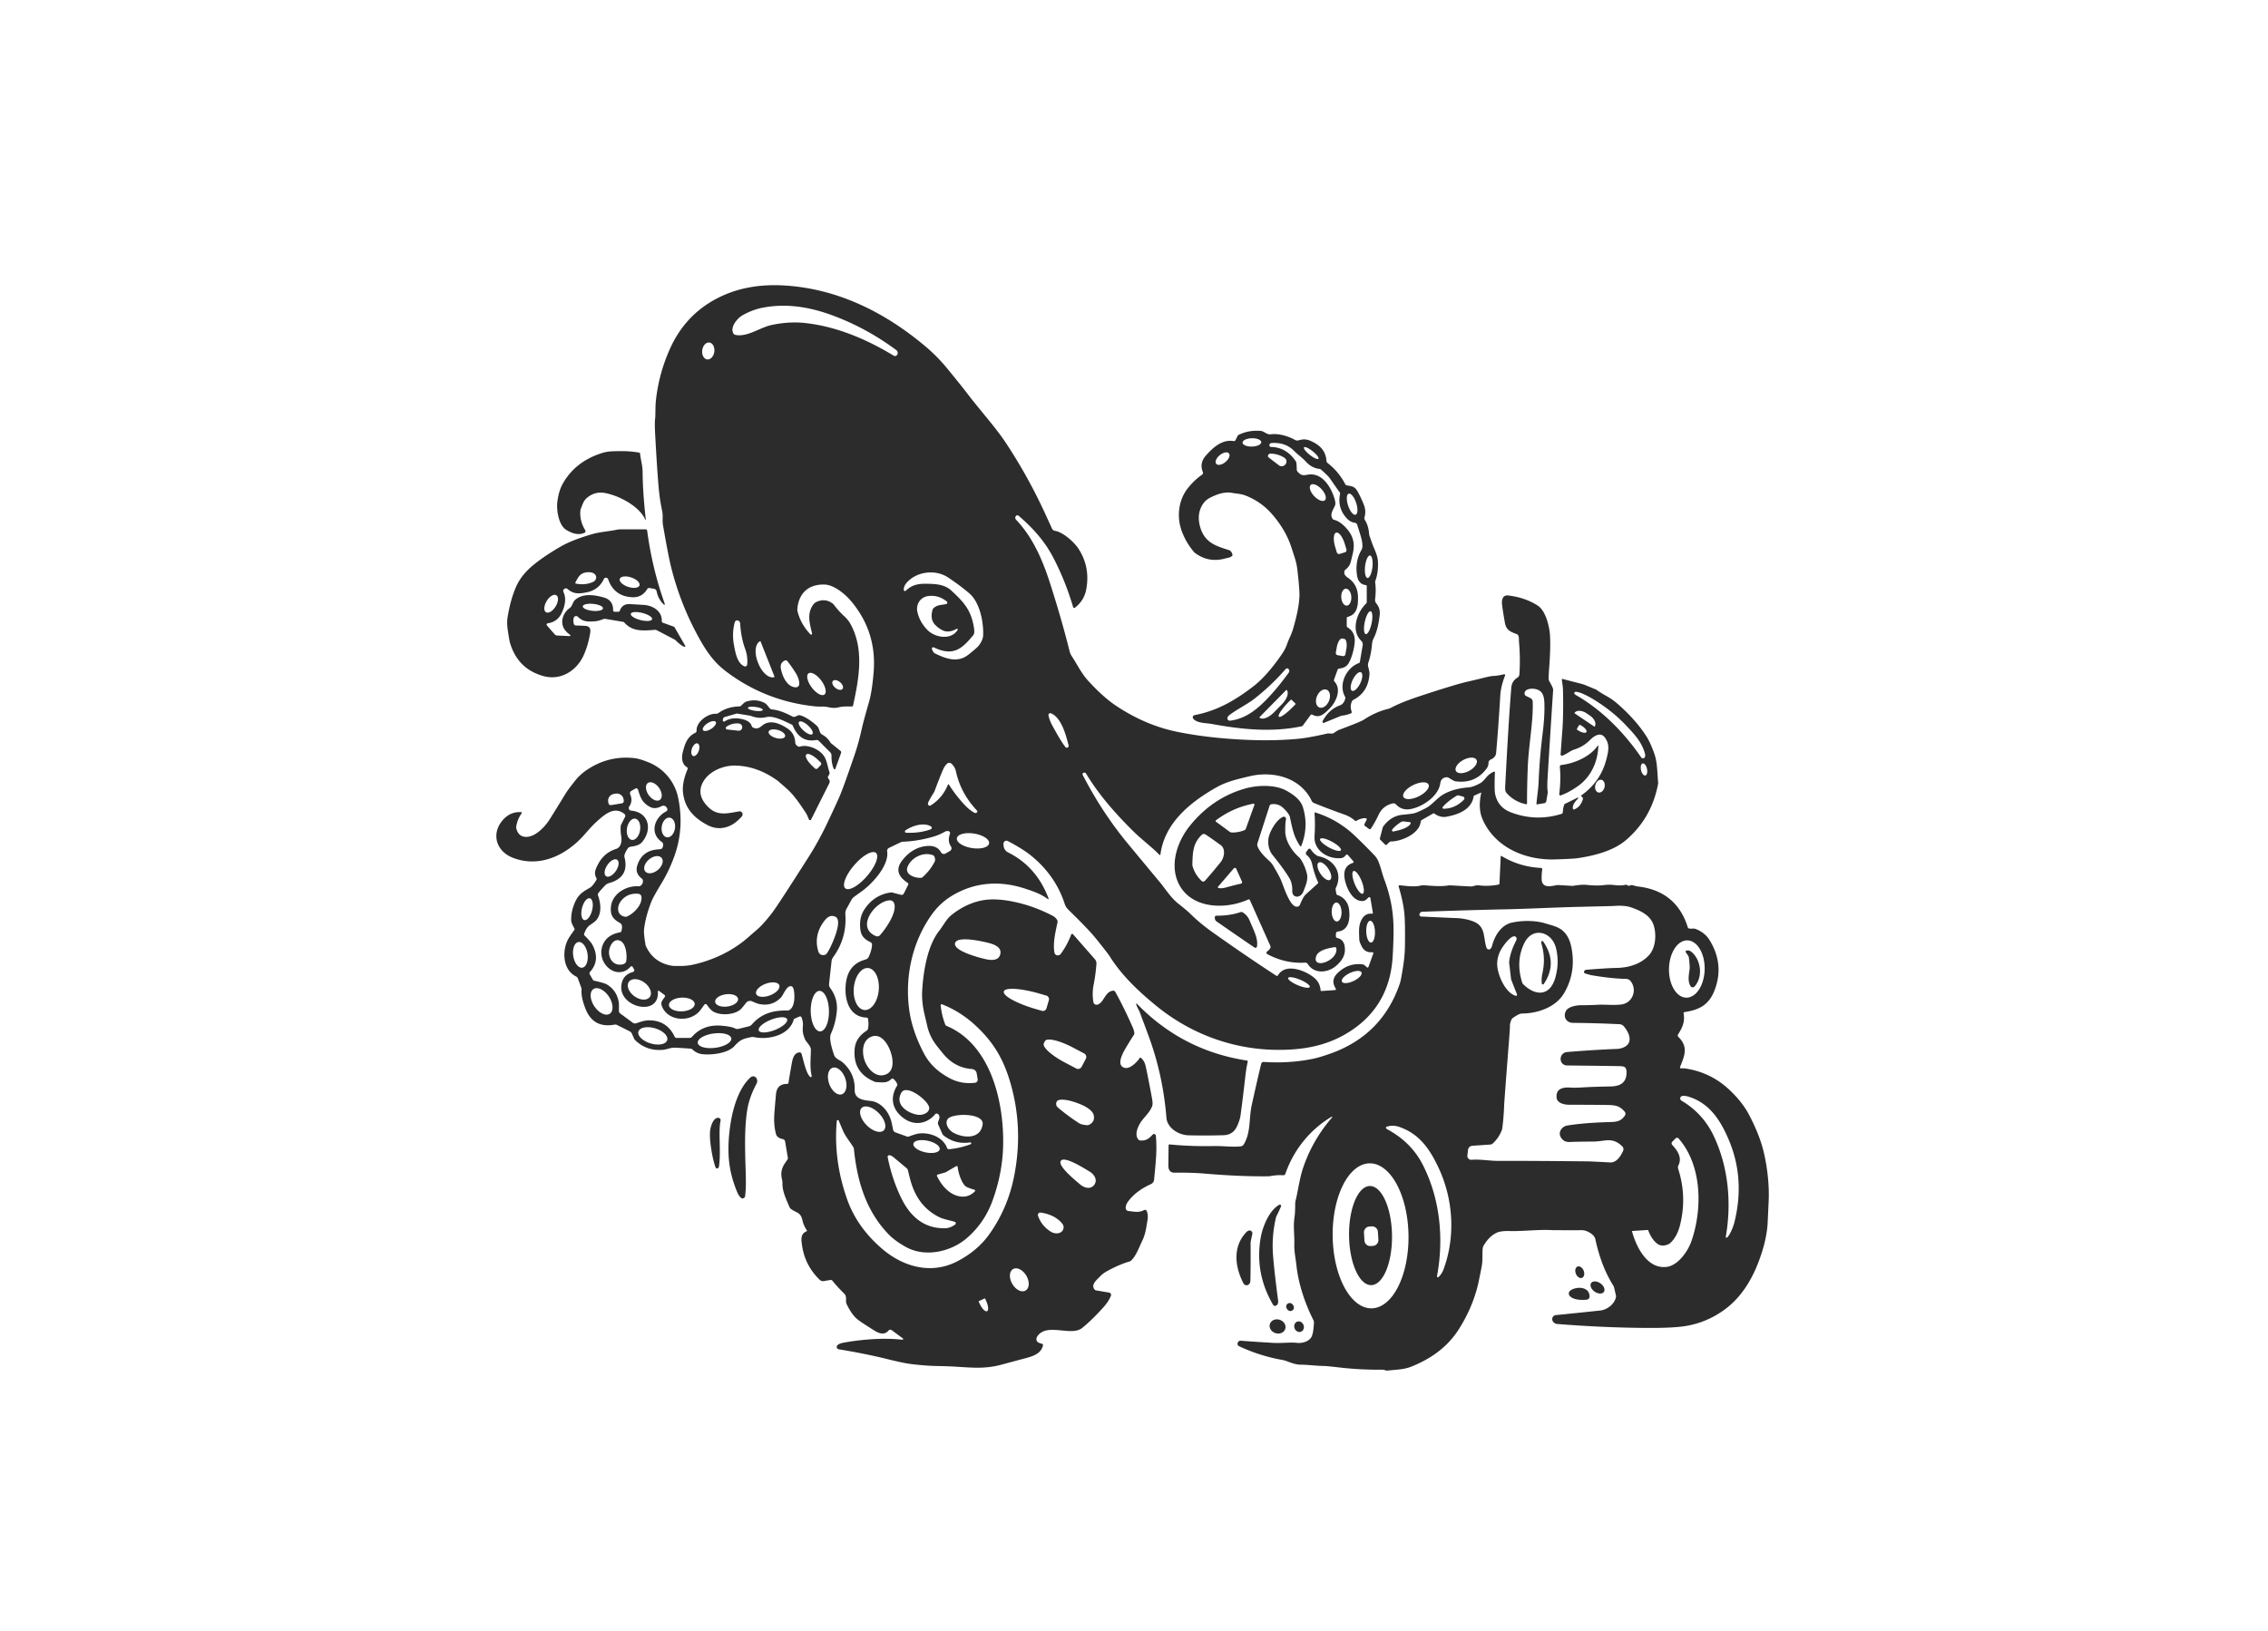 <svg viewBox="0.00 0.00 1363.00 980.00" version="1.1" xmlns="http://www.w3.org/2000/svg">
<path d="M 630.19 540.11
  A 0.27 0.26 8.8 0 1 629.78 540.41
  C 625.66 537.32 621.48 535.90 616.33 534.18
  C 600.93 529.02 585.49 530.10 571.64 538.65
  Q 564.42 543.11 559.23 550.70
  C 547.95 567.17 543.84 587.38 546.38 606.65
  Q 548.07 619.40 555.16 632.96
  C 558.83 639.97 564.31 644.64 570.89 648.11
  Q 577.79 651.74 585.93 650.77
  A 1.87 1.87 0.0 0 0 587.55 648.60
  L 586.97 645.11
  A 3.13 3.13 0.0 0 0 584.10 642.51
  Q 574.89 641.86 568.30 634.99
  Q 566.93 633.56 563.07 628.66
  Q 558.74 623.17 557.27 616.70
  Q 557.17 616.30 555.52 609.24
  Q 553.82 601.97 554.22 595.25
  C 554.91 583.40 557.50 568.21 564.42 559.45
  C 566.64 556.64 568.87 552.36 571.32 550.35
  Q 580.33 542.95 590.59 541.09
  Q 599.18 539.53 611.90 542.58
  Q 622.39 545.09 632.60 550.40
  Q 634.29 551.28 635.26 552.83
  A 2.05 2.02 35.0 0 1 635.53 554.31
  C 634.30 560.24 632.69 566.67 633.68 572.51
  A 2.01 1.94 86.0 0 0 635.54 574.19
  C 637.16 574.24 637.62 573.14 638.42 571.97
  Q 641.73 567.13 643.72 561.75
  A 0.69 0.68 34.6 0 1 644.88 561.54
  L 658.01 576.53
  A 3.69 3.69 0.0 0 1 658.92 579.23
  Q 658.44 585.86 657.27 591.72
  Q 656.19 597.09 657.11 602.32
  A 1.89 1.89 0.0 0 0 659.37 603.84
  C 663.38 603.00 664.01 595.74 669.00 595.44
  A 1.34 1.34 0.0 0 1 670.25 596.12
  Q 675.67 605.94 680.75 617.50
  Q 681.52 619.25 681.69 620.81
  A 1.99 1.97 -31.3 0 1 681.37 622.10
  Q 679.57 624.77 676.85 629.36
  C 674.90 632.63 670.55 640.15 675.73 641.76
  C 678.98 642.77 683.26 638.41 684.94 635.88
  A 0.51 0.51 0.0 0 1 685.73 635.80
  C 687.20 637.29 687.82 638.20 688.37 640.30
  Q 689.24 643.62 692.30 659.99
  Q 692.93 663.40 692.45 664.72
  C 691.15 668.26 688.27 670.81 686.22 673.53
  C 684.07 676.38 681.35 682.06 684.29 685.03
  A 1.51 1.48 -19.5 0 0 685.21 685.46
  C 688.67 685.73 690.49 684.35 692.69 681.95
  A 1.12 1.12 0.0 0 1 694.64 682.61
  C 695.41 691.73 694.61 698.11 693.58 708.98
  A 3.35 3.32 -9.5 0 1 691.62 711.71
  C 686.38 714.05 681.14 717.60 677.72 722.46
  C 676.67 723.95 675.41 727.52 678.23 727.85
  C 681.85 728.28 684.43 728.93 687.56 727.30
  A 1.18 1.18 0.0 0 1 689.23 727.99
  C 690.27 731.31 689.65 732.86 689.07 736.63
  Q 688.25 741.94 686.70 745.21
  C 684.13 750.64 682.60 755.05 679.69 757.69
  A 2.31 2.17 -72.3 0 1 678.81 758.18
  Q 672.60 759.97 665.19 764.05
  Q 662.91 765.30 661.27 766.99
  C 658.80 769.52 655.54 772.11 657.77 774.97
  A 1.59 1.58 -13.4 0 0 658.74 775.56
  L 666.57 776.88
  A 1.40 1.39 -74.7 0 1 667.64 778.76
  Q 666.37 782.07 663.16 785.66
  Q 656.33 793.30 650.37 798.12
  C 643.69 803.53 628.93 794.65 623.36 803.26
  C 622.37 804.80 622.86 806.56 624.60 807.14
  Q 626.36 807.73 626.38 807.73
  A 0.73 0.73 0.0 0 1 626.81 808.55
  C 625.75 813.62 620.66 815.17 616.11 816.37
  Q 615.22 816.60 601.52 820.27
  C 591.89 822.86 583.89 821.99 573.42 821.35
  Q 570.20 821.15 562.58 820.99
  Q 556.24 820.85 547.88 819.87
  Q 543.29 819.34 533.39 816.88
  Q 519.95 813.55 504.06 810.96
  A 1.45 1.45 0.0 0 1 503.34 808.44
  Q 504.48 807.45 506.56 807.06
  C 516.48 805.19 530.39 803.86 542.28 805.21
  A 0.45 0.45 0.0 0 0 542.59 804.40
  L 535.86 799.44
  A 1.37 1.37 0.0 0 0 534.00 799.67
  C 531.56 802.59 528.33 801.50 525.37 799.64
  Q 517.84 794.92 515.56 793.16
  Q 512.06 790.47 508.86 783.92
  C 507.78 781.71 509.37 779.50 507.31 777.46
  Q 502.92 773.11 500.30 769.80
  A 1.37 1.36 66.0 0 0 499.01 769.30
  L 495.06 769.96
  A 2.84 2.83 -27.7 0 1 492.61 769.20
  Q 483.82 760.66 482.04 748.75
  C 481.49 745.06 480.97 741.62 484.62 740.11
  A 0.50 0.50 0.0 0 0 484.85 739.36
  Q 482.97 736.67 482.25 733.44
  C 481.13 728.41 478.78 729.16 475.40 726.65
  A 2.90 2.84 -84.2 0 1 474.48 725.50
  C 472.03 719.92 470.12 715.54 470.23 711.17
  Q 470.26 710.07 469.87 708.37
  Q 468.65 703.11 472.22 698.43
  Q 472.51 698.05 473.32 696.73
  A 1.16 1.16 0.0 0 0 473.48 695.93
  L 471.81 685.98
  A 1.66 1.64 0.6 0 0 470.47 684.63
  Q 468.17 684.22 466.95 682.82
  A 2.72 2.70 -73.5 0 1 466.43 681.85
  Q 464.83 676.20 465.38 668.99
  Q 465.87 662.72 466.36 657.56
  Q 466.94 651.40 473.13 651.45
  A 0.71 0.69 4.2 0 0 473.83 650.86
  Q 474.81 644.79 475.89 638.87
  C 476.43 635.92 477.26 633.02 480.24 632.51
  A 1.33 1.33 0.0 0 1 481.75 633.47
  C 482.99 637.94 484.55 645.27 486.87 647.22
  A 0.58 0.58 0.0 0 0 487.81 646.64
  C 486.66 641.70 487.16 637.68 487.32 631.04
  C 487.38 628.49 484.45 626.37 483.70 624.44
  C 482.57 621.50 482.20 620.20 482.53 616.38
  Q 482.71 614.33 481.75 611.56
  A 1.01 1.00 68.3 0 0 480.39 610.97
  L 477.55 612.24
  A 1.04 1.03 -4.4 0 0 476.96 612.92
  C 474.28 622.41 461.46 625.17 453.28 623.34
  A 4.13 4.05 45.5 0 0 451.56 623.31
  C 446.45 624.31 444.82 624.91 441.43 628.66
  C 437.39 633.14 427.57 634.20 422.07 633.58
  Q 418.69 633.21 416.12 630.73
  A 1.63 1.63 0.0 0 0 415.09 630.27
  Q 408.22 629.78 405.51 629.68
  C 403.07 629.59 400.58 630.82 398.17 631.00
  Q 388.49 631.72 381.72 625.16
  A 3.11 2.86 12.5 0 1 381.07 624.23
  L 379.72 621.20
  A 2.85 2.81 1.5 0 0 378.42 619.85
  L 370.78 616.02
  A 2.26 2.23 52.6 0 0 369.36 615.82
  Q 356.58 618.19 351.91 606.41
  Q 349.13 599.39 349.49 594.95
  A 3.27 3.16 -53.5 0 0 349.31 593.58
  L 347.26 588.04
  A 2.09 2.08 3.0 0 0 346.20 586.87
  C 337.92 582.89 337.64 570.74 341.81 563.83
  Q 342.98 561.89 345.15 558.95
  A 0.82 0.81 -41.6 0 0 345.21 558.06
  Q 343.35 554.69 343.29 553.42
  Q 343.06 547.99 345.46 542.51
  C 347.46 537.94 349.70 536.26 354.40 533.62
  Q 356.25 532.59 358.43 528.80
  A 1.08 1.07 44.7 0 0 358.42 527.72
  C 356.61 524.68 358.11 521.86 359.65 519.01
  Q 363.20 512.45 370.27 510.22
  C 373.14 509.32 373.87 505.72 373.33 502.53
  Q 372.79 499.29 373.05 496.22
  A 0.96 0.87 -30.7 0 1 373.14 495.93
  L 375.66 490.90
  A 1.36 1.35 33.1 0 0 375.30 489.25
  C 369.23 484.27 363.39 489.51 358.75 493.65
  C 354.91 497.07 351.63 501.49 348.16 504.86
  C 337.33 515.39 322.83 521.16 308.31 515.58
  C 297.86 511.57 294.87 500.49 302.77 492.23
  Q 307.06 487.75 313.22 488.12
  A 0.42 0.42 0.0 0 1 313.53 488.80
  Q 310.93 492.26 310.22 496.93
  A 2.43 2.39 -48.1 0 0 310.26 497.80
  Q 311.43 502.63 315.63 502.97
  C 321.41 503.45 327.50 496.98 330.38 492.38
  Q 335.02 484.98 339.57 477.51
  C 341.31 474.65 343.50 471.94 345.45 469.44
  Q 348.45 465.60 352.57 462.81
  Q 365.85 453.83 381.54 455.69
  Q 384.30 456.02 389.53 458.08
  C 398.84 461.75 405.53 469.83 407.51 479.26
  Q 411.43 497.97 405.03 515.26
  Q 401.92 523.63 397.73 530.56
  Q 392.57 539.08 391.46 541.90
  Q 388.02 550.70 387.08 558.35
  Q 386.76 560.96 387.91 567.72
  A 4.03 3.87 -63.5 0 0 388.23 568.75
  Q 392.85 578.70 404.01 580.47
  Q 405.06 580.64 410.00 580.55
  Q 413.04 580.50 415.94 579.89
  C 428.21 577.30 440.30 571.62 449.80 563.21
  Q 450.43 562.65 454.97 558.72
  Q 458.94 555.28 464.17 548.43
  Q 467.66 543.85 486.77 513.77
  C 489.63 509.28 493.78 501.80 496.85 495.34
  Q 502.79 482.80 504.66 478.43
  Q 506.92 473.16 513.53 453.83
  Q 516.07 446.39 517.90 438.04
  Q 518.82 433.82 522.17 422.20
  Q 524.09 415.56 525.03 403.99
  Q 527.03 379.56 511.25 361.03
  C 507.71 356.87 501.11 351.43 495.35 351.32
  C 485.86 351.13 479.90 356.55 479.18 366.15
  A 3.85 3.78 41.0 0 0 479.27 367.28
  Q 481.10 374.97 487.01 381.23
  A 0.62 0.61 43.8 0 0 487.92 381.22
  Q 488.07 381.04 487.96 380.50
  C 486.77 375.03 485.05 369.89 487.90 364.67
  Q 489.09 362.48 490.71 361.75
  Q 496.04 359.34 500.56 362.86
  A 2.55 2.39 2.5 0 1 501.03 363.34
  Q 504.10 367.39 507.49 370.49
  Q 509.76 372.57 511.08 374.96
  C 519.51 390.23 516.18 408.03 512.63 424.18
  A 0.54 0.53 4.9 0 1 512.13 424.59
  C 509.13 424.71 506.94 424.37 503.99 425.13
  Q 501.26 425.83 497.96 425.07
  C 494.94 424.37 492.94 424.86 489.86 424.54
  Q 460.18 421.47 436.56 403.72
  C 429.08 398.10 424.48 391.67 418.88 381.22
  Q 408.77 362.39 403.44 341.35
  Q 401.65 334.26 398.47 315.82
  C 398.07 313.51 398.27 312.20 398.25 310.24
  A 16.08 15.86 -51.3 0 0 397.91 306.96
  Q 396.51 300.28 395.95 294.25
  Q 394.91 283.05 393.71 260.54
  Q 393.38 254.40 393.68 251.93
  C 394.04 248.93 393.72 244.76 394.20 240.46
  Q 395.98 224.52 402.54 209.82
  Q 411.71 189.29 431.00 179.30
  Q 448.34 170.31 470.76 171.55
  C 502.90 173.31 531.41 187.41 555.96 208.02
  Q 563.38 214.25 569.61 221.89
  Q 578.54 232.83 581.71 237.02
  C 588.07 245.42 598.16 256.68 604.12 265.63
  Q 617.72 286.05 628.23 308.99
  Q 630.58 314.11 632.24 317.71
  A 2.35 2.34 81.8 0 0 634.01 319.04
  C 638.77 319.75 645.54 325.79 648.14 329.79
  Q 655.23 340.73 652.85 353.98
  Q 651.59 361.00 645.96 365.26
  A 0.66 0.66 0.0 0 1 644.93 364.92
  Q 640.28 349.12 632.93 335.02
  C 627.72 325.05 620.42 317.05 612.18 309.99
  A 1.16 1.15 37.0 0 0 610.46 310.23
  L 610.42 310.27
  A 1.67 1.67 0.0 0 0 610.60 312.33
  C 620.66 322.94 626.45 336.30 630.96 350.27
  Q 637.85 371.66 642.77 391.30
  A 10.45 10.44 21.4 0 0 644.18 394.52
  C 647.46 399.51 650.02 404.82 653.71 408.88
  Q 662.83 418.89 670.48 424.02
  Q 688.26 435.94 707.59 439.86
  C 722.86 442.96 738.53 444.33 752.75 444.79
  Q 767.03 445.25 780.00 444.05
  Q 786.44 443.45 797.61 440.88
  A 3.51 3.25 37.7 0 1 798.51 440.80
  L 800.35 440.91
  A 1.90 1.88 29.7 0 0 801.47 440.61
  L 804.01 438.97
  A 1.51 0.93 -58.3 0 1 804.21 438.87
  Q 817.74 433.78 819.42 432.67
  Q 826.67 427.89 834.06 426.09
  A 8.37 8.26 24.0 0 0 835.95 425.38
  Q 842.16 422.10 852.62 418.61
  Q 863.32 415.04 873.24 412.06
  Q 878.39 410.52 881.46 409.81
  Q 888.59 408.16 889.73 407.86
  Q 895.58 406.33 897.19 406.28
  Q 900.07 406.18 903.86 405.25
  A 0.54 0.54 0.0 0 1 904.50 405.97
  Q 901.95 412.59 901.62 418.05
  Q 900.42 438.24 899.12 452.56
  Q 898.89 455.12 895.95 456.47
  Q 894.53 457.13 894.53 458.64
  Q 894.54 460.37 893.41 461.90
  Q 886.51 471.28 874.49 469.55
  Q 873.81 469.46 870.64 467.47
  A 2.20 2.10 61.3 0 0 869.63 467.15
  C 867.52 467.06 865.87 468.42 865.56 470.76
  C 864.55 478.42 855.14 484.85 847.80 486.25
  Q 842.50 487.27 839.02 483.52
  A 2.15 2.15 0.0 0 0 836.97 482.88
  Q 831.05 484.22 828.48 489.75
  Q 826.50 494.01 823.89 498.01
  A 0.80 0.80 0.0 0 1 822.75 498.22
  L 820.25 496.38
  A 0.87 0.86 -58.7 0 1 819.99 495.29
  L 821.31 492.66
  A 0.62 0.61 15.7 0 0 820.81 491.78
  Q 818.18 491.53 814.95 493.44
  A 0.46 0.45 51.0 0 1 814.41 493.38
  C 812.74 491.80 810.60 490.52 808.19 489.66
  Q 797.55 485.86 789.65 482.62
  A 2.66 2.66 0.0 0 1 788.27 481.31
  C 781.67 467.43 765.31 463.08 750.78 466.59
  C 743.57 468.33 737.22 469.70 730.82 473.34
  C 715.22 482.21 699.81 494.71 697.39 513.56
  A 0.36 0.36 0.0 0 1 696.78 513.77
  C 692.08 508.95 686.12 504.61 680.79 499.32
  C 670.34 488.95 660.35 477.69 652.69 464.93
  A 1.20 1.19 -26.7 0 0 651.20 464.44
  L 651.16 464.46
  A 0.94 0.94 0.0 0 0 650.68 465.77
  Q 662.50 488.61 677.98 507.27
  Q 696.09 529.10 696.28 529.32
  C 699.83 533.43 703.46 539.46 708.23 543.20
  Q 713.40 547.26 715.68 549.53
  Q 721.20 554.99 729.29 560.72
  Q 749.92 575.35 766.98 586.41
  A 0.78 0.78 0.0 0 0 768.08 586.14
  C 772.67 578.29 785.36 583.63 790.22 588.05
  Q 793.33 590.88 793.63 595.17
  A 0.49 0.48 85.3 0 0 794.15 595.62
  L 802.30 595.07
  A 0.59 0.58 -18.3 0 0 802.76 594.17
  Q 799.48 589.13 803.81 584.88
  Q 810.04 578.78 818.39 579.53
  A 3.73 3.50 -29.7 0 1 819.35 579.76
  Q 820.39 580.18 821.34 581.30
  A 0.63 0.63 0.0 0 0 822.42 581.10
  L 825.32 573.04
  A 0.55 0.55 0.0 0 0 824.75 572.31
  Q 820.39 572.71 818.38 568.86
  Q 816.95 566.12 816.90 564.77
  C 816.71 559.46 816.32 555.89 818.63 552.14
  Q 820.70 548.77 824.67 549.15
  A 0.37 0.37 0.0 0 0 825.07 548.72
  L 823.56 539.76
  A 0.67 0.67 0.0 0 0 822.43 539.39
  C 821.09 540.70 820.43 541.52 818.64 541.54
  C 812.02 541.60 808.23 531.55 807.91 526.54
  Q 807.52 520.37 813.04 518.64
  A 0.63 0.63 0.0 0 0 813.32 517.63
  L 810.03 513.87
  A 0.77 0.77 0.0 0 0 808.84 513.91
  Q 807.95 515.06 806.96 515.50
  A 2.87 2.78 28.8 0 1 806.12 515.73
  C 798.32 516.61 789.38 511.32 790.00 502.49
  Q 790.49 495.45 789.98 488.65
  A 0.33 0.33 0.0 0 1 790.40 488.31
  Q 803.91 492.47 814.35 502.42
  Q 820.15 507.96 826.09 514.17
  A 11.12 10.99 -78.8 0 1 828.21 517.37
  C 829.87 521.18 830.59 525.12 832.09 529.09
  Q 836.75 541.49 837.37 554.37
  Q 837.73 561.79 836.94 575.00
  Q 835.07 606.44 808.07 621.84
  Q 795.32 629.12 778.74 630.56
  C 748.10 633.22 718.44 623.80 694.79 604.45
  C 684.10 595.71 674.09 586.24 666.83 574.67
  Q 665.81 573.04 659.22 564.82
  C 653.92 558.21 645.93 550.63 641.83 546.51
  A 8.23 8.21 13.7 0 1 639.87 543.29
  Q 634.47 526.61 620.40 514.86
  Q 615.08 510.41 605.67 505.49
  A 1.79 1.79 0.0 0 0 603.06 507.20
  L 603.13 508.28
  A 4.88 4.88 0.0 0 0 605.81 512.31
  Q 623.07 520.93 630.19 540.11
  Z
  M 441.82 201.24
  C 448.89 202.85 456.61 196.89 463.50 195.38
  Q 474.01 193.09 483.71 194.13
  Q 509.25 196.88 537.04 213.74
  A 1.57 1.57 0.0 0 0 539.27 213.08
  L 539.30 213.02
  A 2.11 2.10 -59.0 0 0 538.66 210.43
  Q 520.49 196.95 499.86 189.39
  C 486.14 184.37 472.11 182.18 457.97 185.01
  Q 452.18 186.17 446.27 189.47
  C 443.12 191.23 438.45 196.77 440.83 200.54
  A 1.62 1.60 -9.4 0 0 441.82 201.24
  Z
  M 426.327 205.875
  A 5.12 3.65 -82.4 0 0 422.032 210.467
  A 5.12 3.65 -82.4 0 0 424.973 216.025
  A 5.12 3.65 -82.4 0 0 429.268 211.433
  A 5.12 3.65 -82.4 0 0 426.327 205.875
  Z
  M 560.10 390.19
  L 560.60 391.31
  A 2.99 2.98 -88.9 0 0 562.02 392.79
  C 568.12 395.77 574.55 398.06 580.37 394.59
  Q 582.25 393.47 586.87 389.40
  C 589.04 387.49 590.73 384.36 590.84 381.96
  C 591.18 374.32 589.00 362.33 582.73 356.80
  Q 577.84 352.50 569.88 347.14
  C 562.17 341.94 550.58 343.45 544.70 350.45
  Q 543.14 352.30 543.13 354.49
  A 0.73 0.72 68.8 0 0 544.35 355.03
  C 547.70 351.87 551.07 350.84 555.99 350.86
  C 562.03 350.88 567.58 351.12 571.71 354.93
  C 579.04 361.70 583.44 366.47 585.20 376.54
  Q 585.80 379.97 585.27 381.09
  A 5.10 5.00 -12.8 0 1 584.60 382.13
  C 577.98 390.06 572.79 394.64 561.21 389.10
  A 0.83 0.83 0.0 0 0 560.10 390.19
  Z
  M 574.87 377.96
  Q 571.40 379.95 568.23 379.42
  C 565.76 379.01 562.16 376.18 561.00 374.27
  Q 559.03 371.00 560.51 366.35
  A 2.16 2.14 -11.1 0 1 561.16 365.39
  C 563.69 363.24 566.23 363.69 568.68 363.03
  A 0.87 0.87 0.0 0 0 569.00 361.52
  Q 563.97 357.42 557.76 358.26
  C 553.00 358.91 550.37 363.29 551.31 367.67
  Q 552.63 373.79 557.38 378.66
  C 561.76 383.14 571.47 385.02 575.50 378.61
  A 0.47 0.46 1.1 0 0 574.87 377.96
  Z
  M 449.04 399.43
  Q 449.52 394.71 447.78 389.90
  Q 445.30 383.04 444.84 374.91
  Q 444.75 373.34 443.42 372.90
  A 1.56 1.44 -73.6 0 0 441.56 374.02
  Q 439.71 380.79 441.22 388.41
  C 442.05 392.60 443.05 398.56 447.30 400.45
  A 1.25 1.24 -75.3 0 0 449.04 399.43
  Z
  M 465.52 406.83
  L 457.01 385.35
  A 0.03 0.03 0.0 0 0 456.97 385.34
  L 456.97 385.34
  A 11.27 6.08 68.4 0 0 455.46 398.06
  L 455.69 398.63
  A 11.27 6.08 68.4 0 0 465.49 406.88
  L 465.50 406.87
  A 0.03 0.03 0.0 0 0 465.52 406.83
  Z
  M 471.57 397.01
  Q 468.69 398.47 469.27 401.73
  C 470.03 406.02 472.65 412.51 477.74 413.06
  C 482.18 413.53 479.82 407.21 478.67 405.27
  Q 476.32 401.33 473.19 397.37
  A 1.32 1.31 -32.3 0 0 471.57 397.01
  Z
  M 485.886 404.731
  A 7.95 3.54 -127.0 0 0 487.843 413.21
  A 7.95 3.54 -127.0 0 0 495.454 417.429
  A 7.95 3.54 -127.0 0 0 493.497 408.95
  A 7.95 3.54 -127.0 0 0 485.886 404.731
  Z
  M 500.516 409.305
  A 3.75 2.21 -140.5 0 0 502.004 413.395
  A 3.75 2.21 -140.5 0 0 506.304 414.075
  A 3.75 2.21 -140.5 0 0 504.816 409.985
  A 3.75 2.21 -140.5 0 0 500.516 409.305
  Z
  M 642.19 448.05
  C 640.59 441.53 637.75 431.15 631.56 428.71
  A 1.08 1.07 -84.7 0 0 630.11 429.92
  Q 630.67 432.79 632.11 435.49
  Q 637.31 445.19 640.27 448.98
  A 1.09 1.09 0.0 0 0 642.19 448.05
  Z
  M 887.344 456.686
  A 7.03 3.71 -28.4 0 0 879.395 456.767
  A 7.03 3.71 -28.4 0 0 874.976 463.374
  A 7.03 3.71 -28.4 0 0 882.925 463.293
  A 7.03 3.71 -28.4 0 0 887.344 456.686
  Z
  M 570.28 471.54
  Q 574.02 477.61 579.60 483.65
  Q 582.36 486.65 585.53 488.47
  A 1.26 1.15 25.4 0 0 587.30 487.93
  Q 587.46 487.50 586.98 486.99
  Q 577.35 476.73 574.53 463.77
  Q 573.90 460.88 571.76 458.96
  A 1.88 1.88 0.0 0 0 569.33 458.88
  Q 567.88 460.03 566.83 462.38
  Q 565.07 466.31 561.78 475.12
  A 8.28 8.08 -19.3 0 1 561.05 476.59
  Q 558.91 479.94 557.82 482.30
  A 1.43 1.21 -71.9 0 0 558.62 484.26
  Q 559.00 484.31 559.65 483.89
  Q 566.48 479.44 569.70 471.58
  A 0.33 0.32 40.5 0 1 570.28 471.54
  Z
  M 389.356 470.604
  A 6.22 3.79 -125.3 0 0 389.857 477.87
  A 6.22 3.79 -125.3 0 0 396.544 480.756
  A 6.22 3.79 -125.3 0 0 396.043 473.49
  A 6.22 3.79 -125.3 0 0 389.356 470.604
  Z
  M 858.498 471.509
  A 8.42 3.77 -26.3 0 0 849.28 471.86
  A 8.42 3.77 -26.3 0 0 843.402 478.971
  A 8.42 3.77 -26.3 0 0 852.62 478.62
  A 8.42 3.77 -26.3 0 0 858.498 471.509
  Z
  M 395.35 595.91
  C 396.50 611.25 372.27 605.65 373.38 592.58
  Q 373.95 585.96 380.41 584.17
  A 1.07 1.06 67.4 0 0 381.05 582.61
  L 380.20 581.13
  A 0.78 0.78 0.0 0 0 378.94 581.01
  C 375.37 585.11 369.98 585.29 365.97 582.01
  C 361.37 578.25 359.97 571.79 362.92 566.50
  Q 365.65 561.61 372.81 560.30
  A 0.70 0.67 -85.4 0 0 373.34 559.83
  Q 374.60 555.88 372.59 554.75
  C 368.46 552.43 366.59 550.11 367.17 544.85
  C 368.03 536.98 376.54 532.12 383.91 532.68
  A 1.53 1.52 28.7 0 0 384.92 532.39
  Q 386.66 531.10 386.33 529.02
  A 1.42 1.42 0.0 0 0 385.81 528.14
  Q 381.64 524.91 382.86 520.61
  Q 385.55 511.12 395.59 510.50
  Q 397.69 510.38 398.05 509.68
  Q 398.75 508.33 398.41 506.95
  A 1.43 1.43 0.0 0 0 397.82 506.10
  C 390.19 500.99 393.17 491.36 400.33 487.70
  A 1.41 1.41 0.0 0 0 400.91 485.75
  L 400.71 485.42
  A 2.35 2.35 0.0 0 0 397.56 484.52
  Q 393.63 486.63 390.57 484.95
  C 385.79 482.33 384.86 479.27 383.42 474.58
  A 1.08 1.08 0.0 0 0 381.84 473.96
  L 379.41 475.36
  A 1.63 1.63 0.0 0 0 378.73 477.40
  Q 380.45 481.41 378.13 484.77
  A 1.56 1.56 0.0 0 0 379.28 487.21
  C 389.96 488.17 392.18 498.51 385.96 506.00
  C 384.25 508.07 381.53 508.54 379.01 508.89
  A 2.57 2.55 13.8 0 0 377.28 509.93
  Q 375.91 511.85 375.32 513.81
  A 2.56 2.55 46.4 0 0 375.29 515.16
  Q 378.16 526.24 368.00 530.12
  C 366.61 530.65 364.96 530.84 363.79 532.04
  Q 361.03 534.87 359.66 536.68
  A 1.71 1.68 -36.6 0 0 359.41 538.28
  C 361.20 543.23 361.62 549.23 358.31 553.08
  Q 357.48 554.05 354.67 555.89
  Q 352.32 557.43 351.03 561.36
  A 0.83 0.83 0.0 0 0 351.24 562.21
  Q 354.96 565.88 355.97 567.74
  Q 360.98 577.05 354.57 584.17
  A 1.24 1.24 0.0 0 0 354.42 585.62
  L 356.26 588.82
  A 1.27 1.26 81.0 0 0 357.08 589.42
  Q 363.19 590.77 364.64 591.64
  Q 370.43 595.10 371.76 601.81
  C 372.14 603.75 371.88 606.17 371.97 607.73
  A 1.84 1.83 -73.8 0 0 372.72 609.11
  L 380.23 614.65
  A 2.39 2.39 0.0 0 0 382.43 614.99
  C 385.00 614.12 387.29 613.32 389.51 613.26
  Q 400.71 612.98 405.44 623.08
  A 1.30 1.29 77.4 0 0 406.61 623.83
  L 414.29 623.83
  A 2.21 2.21 0.0 0 0 415.94 623.09
  Q 422.63 615.53 433.59 616.47
  Q 439.58 616.98 441.68 618.08
  A 3.33 3.28 51.3 0 0 443.99 618.35
  L 450.00 616.86
  A 3.68 3.67 13.5 0 0 451.85 615.73
  C 457.64 609.11 464.53 607.19 473.36 607.32
  A 1.90 1.90 0.0 0 0 474.25 607.12
  C 477.93 605.28 477.75 597.65 476.91 594.43
  Q 476.48 592.78 475.22 592.72
  C 472.56 592.59 470.86 597.99 469.18 599.67
  Q 463.48 605.40 455.28 603.17
  Q 454.60 602.99 451.98 601.83
  A 3.02 3.02 0.0 0 0 448.37 602.73
  Q 446.51 605.10 445.63 606.10
  C 441.99 610.25 431.70 610.78 427.64 607.24
  Q 426.26 606.03 424.88 603.93
  A 1.00 1.00 0.0 0 0 423.23 603.90
  Q 421.67 606.13 420.83 607.21
  C 415.33 614.33 402.36 614.15 398.16 605.62
  C 396.67 602.60 397.77 601.60 399.50 599.22
  A 0.92 0.92 0.0 0 0 399.30 597.94
  L 396.04 595.54
  A 0.43 0.43 0.0 0 0 395.35 595.91
  Z
  M 367.29 483.88
  L 373.70 482.83
  A 1.42 1.42 0.0 0 0 374.87 481.20
  L 374.73 480.31
  A 4.19 4.04 -9.3 0 0 369.94 477.00
  L 368.99 477.16
  A 4.19 4.04 -9.3 0 0 365.51 481.82
  L 365.66 482.71
  A 1.42 1.42 0.0 0 0 367.29 483.88
  Z
  M 402.539 491.445
  A 5.95 4.01 -81.5 0 0 397.694 496.737
  A 5.95 4.01 -81.5 0 0 400.781 503.215
  A 5.95 4.01 -81.5 0 0 405.626 497.923
  A 5.95 4.01 -81.5 0 0 402.539 491.445
  Z
  M 381.763 492.043
  A 6.46 3.97 -80.8 0 0 376.811 497.785
  A 6.46 3.97 -80.8 0 0 379.697 504.797
  A 6.46 3.97 -80.8 0 0 384.649 499.055
  A 6.46 3.97 -80.8 0 0 381.763 492.043
  Z
  M 544.58 500.50
  Q 552.84 500.83 559.33 498.43
  A 0.96 0.96 0.0 0 0 559.50 496.71
  C 555.01 493.97 547.79 496.51 544.16 499.08
  A 0.78 0.78 0.0 0 0 544.58 500.50
  Z
  M 583.02 686.61
  Q 573.97 687.96 566.99 682.36
  A 2.21 2.19 7.5 0 1 566.34 681.52
  L 563.86 675.97
  A 2.37 2.33 -46.0 0 1 563.84 674.09
  Q 564.62 672.22 564.59 671.56
  Q 564.50 669.52 562.97 669.29
  A 1.03 1.01 -65.1 0 0 562.05 669.64
  C 556.93 675.71 549.29 676.67 543.04 672.06
  C 536.28 667.08 534.56 659.89 539.12 652.52
  A 1.06 1.03 53.0 0 0 539.23 651.66
  Q 538.76 650.14 537.00 648.49
  A 0.97 0.97 0.0 0 0 535.66 648.51
  C 533.20 650.98 530.78 650.56 526.74 650.38
  A 3.25 3.23 -32.3 0 1 525.57 650.12
  Q 512.28 644.56 513.64 630.28
  Q 514.29 623.58 520.86 619.45
  A 1.68 1.66 -9.6 0 0 521.58 618.45
  Q 522.26 615.64 521.62 612.25
  A 0.80 0.79 85.4 0 0 520.87 611.60
  C 509.80 611.29 507.16 599.74 508.39 590.61
  Q 509.86 579.68 519.63 576.86
  C 521.74 576.25 521.94 575.54 522.67 573.68
  Q 523.93 570.48 524.07 567.96
  A 1.84 1.83 -75.6 0 0 523.03 566.20
  C 519.74 564.66 517.63 562.68 517.11 559.08
  Q 516.04 551.70 519.59 546.41
  Q 525.44 537.70 535.58 536.35
  A 1.07 1.03 -39.8 0 1 536.01 536.38
  L 541.51 537.81
  A 1.42 1.41 20.4 0 0 543.14 537.07
  L 545.78 531.81
  A 0.94 0.93 29.9 0 0 545.45 530.60
  C 540.01 527.02 537.78 522.65 542.41 516.87
  Q 548.49 509.27 556.87 508.48
  Q 563.11 507.90 565.48 512.21
  A 2.02 2.02 0.0 0 0 568.25 512.99
  L 570.87 511.47
  A 1.93 1.92 57.2 0 0 571.47 508.68
  Q 569.32 505.69 570.89 501.15
  A 1.27 1.26 -79.4 0 0 569.74 499.47
  Q 568.69 499.43 568.05 499.78
  Q 564.45 501.79 561.26 502.74
  Q 551.77 505.57 542.49 505.90
  A 2.70 2.63 30.5 0 0 541.43 506.16
  L 534.25 509.61
  A 1.98 1.97 73.0 0 0 533.15 511.69
  C 534.41 519.91 524.62 530.82 517.98 535.62
  Q 513.02 539.20 512.95 539.27
  A 6.91 6.66 84.2 0 0 511.63 540.95
  L 508.72 546.23
  A 5.78 5.76 57.5 0 0 508.02 549.42
  Q 509.10 563.79 500.61 575.42
  A 4.63 4.55 -24.3 0 0 499.75 577.64
  L 498.24 591.31
  A 3.49 3.48 -60.2 0 0 498.91 593.80
  Q 503.73 600.28 502.86 608.21
  Q 502.07 615.46 499.36 621.30
  C 497.95 624.33 500.33 631.26 501.20 633.92
  C 502.07 636.57 504.70 636.96 506.54 638.61
  Q 513.92 645.24 513.64 654.92
  C 513.48 660.59 518.73 661.22 523.09 661.67
  C 529.11 662.27 533.66 667.54 535.41 673.10
  Q 535.83 674.41 536.71 678.93
  A 2.23 2.22 4.5 0 0 538.14 680.60
  L 545.13 683.11
  A 1.33 1.32 45.3 0 0 546.01 683.12
  C 547.87 682.50 550.53 681.38 552.81 681.20
  C 559.24 680.68 566.79 683.56 569.22 690.07
  A 0.98 0.97 77.3 0 0 570.21 690.70
  Q 576.61 690.20 583.30 687.72
  A 0.58 0.57 -59.3 0 0 583.02 686.61
  Z
  M 575.053 503.798
  A 9.81 4.40 -170.9 0 0 584.044 509.695
  A 9.81 4.40 -170.9 0 0 594.427 506.901
  A 9.81 4.40 -170.9 0 0 585.436 501.005
  A 9.81 4.40 -170.9 0 0 575.053 503.798
  Z
  M 793.366 504.231
  A 7.10 1.95 -151.4 0 0 798.667 509.342
  A 7.10 1.95 -151.4 0 0 805.834 511.029
  A 7.10 1.95 -151.4 0 0 800.533 505.918
  A 7.10 1.95 -151.4 0 0 793.366 504.231
  Z
  M 526.429 512.618
  A 14.08 5.06 -49.1 0 0 513.385 519.947
  A 14.08 5.06 -49.1 0 0 507.991 533.902
  A 14.08 5.06 -49.1 0 0 521.035 526.573
  A 14.08 5.06 -49.1 0 0 526.429 512.618
  Z
  M 560.75 514.03
  C 555.08 511.78 547.78 515.27 545.47 520.86
  C 543.45 525.73 549.96 527.76 553.40 527.62
  A 1.77 1.74 -67.2 0 0 554.50 527.16
  Q 559.30 522.82 561.77 517.72
  A 2.12 2.06 57.0 0 0 561.97 516.70
  Q 561.82 514.46 560.75 514.03
  Z
  M 397.601 515.631
  A 6.37 4.12 -39.7 0 0 390.068 516.53
  A 6.37 4.12 -39.7 0 0 387.799 523.769
  A 6.37 4.12 -39.7 0 0 395.332 522.87
  A 6.37 4.12 -39.7 0 0 397.601 515.631
  Z
  M 370.873 516.76
  A 5.94 3.12 -56.1 0 0 364.97 519.95
  A 5.94 3.12 -56.1 0 0 364.247 526.62
  A 5.94 3.12 -56.1 0 0 370.15 523.43
  A 5.94 3.12 -56.1 0 0 370.873 516.76
  Z
  M 813.437 523.505
  A 7.35 2.25 -112.0 0 0 814.104 531.163
  A 7.35 2.25 -112.0 0 0 818.943 537.135
  A 7.35 2.25 -112.0 0 0 818.276 529.477
  A 7.35 2.25 -112.0 0 0 813.437 523.505
  Z
  M 385.45 538.74
  A 2.25 1.86 -1.5 0 0 383.45 537.17
  Q 376.92 536.70 373.13 541.61
  C 370.55 544.94 370.67 550.20 375.70 550.98
  A 2.11 2.10 37.6 0 0 376.80 550.84
  C 380.84 549.11 386.28 543.72 385.45 538.74
  Z
  M 354.479 539.902
  A 6.75 3.11 -75.6 0 0 349.788 545.667
  A 6.75 3.11 -75.6 0 0 351.121 552.978
  A 6.75 3.11 -75.6 0 0 355.812 547.213
  A 6.75 3.11 -75.6 0 0 354.479 539.902
  Z
  M 526.37 562.61
  A 2.19 2.19 0.0 0 0 528.87 562.05
  C 532.43 558.05 539.31 548.22 537.34 542.86
  A 2.65 2.64 -10.7 0 0 534.80 541.13
  C 526.30 541.28 513.83 557.30 526.37 562.61
  Z
  M 502.01 550.96
  C 498.64 549.43 496.38 551.97 494.50 554.74
  Q 489.17 562.61 491.67 571.48
  Q 492.56 574.61 495.71 573.89
  A 1.62 1.61 -75.0 0 0 496.57 573.39
  Q 497.56 572.30 498.96 569.45
  C 500.53 566.26 506.56 553.03 502.01 550.96
  Z
  M 823.439 553.405
  A 6.55 2.62 -92.2 0 0 821.072 560.051
  A 6.55 2.62 -92.2 0 0 823.941 566.495
  A 6.55 2.62 -92.2 0 0 826.308 559.849
  A 6.55 2.62 -92.2 0 0 823.439 553.405
  Z
  M 573.96 566.87
  C 572.76 571.76 590.24 576.11 593.24 576.65
  Q 600.07 577.89 601.13 573.54
  Q 602.20 569.20 595.58 567.14
  C 592.67 566.23 575.17 561.97 573.96 566.87
  Z
  M 376.35 577.59
  C 376.92 574.37 376.32 567.30 372.95 565.56
  C 368.69 563.35 366.00 569.08 365.99 572.27
  C 365.98 576.41 368.61 580.02 372.94 579.78
  Q 376.00 579.60 376.35 577.59
  Z
  M 347.625 566.188
  A 7.79 4.33 -98.6 0 0 344.509 574.538
  A 7.79 4.33 -98.6 0 0 349.955 581.592
  A 7.79 4.33 -98.6 0 0 353.071 573.242
  A 7.79 4.33 -98.6 0 0 347.625 566.188
  Z
  M 521.713 581.808
  A 12.66 7.52 -85.0 0 0 513.119 593.765
  A 12.66 7.52 -85.0 0 0 519.507 607.032
  A 12.66 7.52 -85.0 0 0 528.101 595.075
  A 12.66 7.52 -85.0 0 0 521.713 581.808
  Z
  M 818.216 584.432
  A 6.50 2.64 -25.3 0 0 811.212 584.823
  A 6.50 2.64 -25.3 0 0 806.463 589.988
  A 6.50 2.64 -25.3 0 0 813.468 589.597
  A 6.50 2.64 -25.3 0 0 818.216 584.432
  Z
  M 774.169 587.766
  A 7.03 1.79 -157.2 0 0 779.956 592.14
  A 7.03 1.79 -157.2 0 0 787.131 593.214
  A 7.03 1.79 -157.2 0 0 781.344 588.84
  A 7.03 1.79 -157.2 0 0 774.169 587.766
  Z
  M 377.97 590.085
  A 7.75 5.09 -144.0 0 0 381.248 598.758
  A 7.75 5.09 -144.0 0 0 390.51 599.195
  A 7.75 5.09 -144.0 0 0 387.232 590.522
  A 7.75 5.09 -144.0 0 0 377.97 590.085
  Z
  M 468.336 592.159
  A 7.42 3.71 -20.6 0 0 460.085 591.297
  A 7.42 3.71 -20.6 0 0 454.444 597.381
  A 7.42 3.71 -20.6 0 0 462.695 598.243
  A 7.42 3.71 -20.6 0 0 468.336 592.159
  Z
  M 356.633 594.457
  A 8.89 5.25 -123.5 0 0 357.162 604.768
  A 8.89 5.25 -123.5 0 0 366.447 609.283
  A 8.89 5.25 -123.5 0 0 365.918 598.972
  A 8.89 5.25 -123.5 0 0 356.633 594.457
  Z
  M 628.91 606.01
  L 630.33 601.15
  A 2.24 2.24 0.0 0 0 628.81 598.37
  L 624.86 597.22
  A 21.09 4.72 16.3 0 0 603.30 595.83
  L 603.27 595.93
  A 21.09 4.72 16.3 0 0 622.18 606.38
  L 626.13 607.53
  A 2.24 2.24 0.0 0 0 628.91 606.01
  Z
  M 492.509 595.542
  A 12.18 5.48 -90.9 0 0 487.221 607.806
  A 12.18 5.48 -90.9 0 0 492.891 619.899
  A 12.18 5.48 -90.9 0 0 498.179 607.634
  A 12.18 5.48 -90.9 0 0 492.509 595.542
  Z
  M 443.536 600.33
  A 6.93 3.70 -7.8 0 0 436.168 597.604
  A 6.93 3.70 -7.8 0 0 429.804 602.211
  A 6.93 3.70 -7.8 0 0 437.172 604.936
  A 6.93 3.70 -7.8 0 0 443.536 600.33
  Z
  M 417.492 603.369
  A 7.74 4.12 -2.6 0 0 409.573 599.604
  A 7.74 4.12 -2.6 0 0 402.028 604.071
  A 7.74 4.12 -2.6 0 0 409.947 607.836
  A 7.74 4.12 -2.6 0 0 417.492 603.369
  Z
  M 502.90 673.53
  Q 502.89 673.56 502.87 673.83
  Q 500.83 697.07 508.95 720.39
  Q 514.95 737.65 530.34 750.74
  C 543.00 761.51 559.79 766.16 575.33 758.07
  Q 587.47 751.74 594.55 741.80
  Q 605.48 726.46 609.32 707.60
  Q 615.29 678.25 607.11 650.45
  C 603.06 636.70 597.27 626.67 586.61 616.67
  Q 577.37 608.00 566.11 603.60
  A 0.60 0.60 0.0 0 0 565.30 604.22
  Q 565.99 610.48 568.07 615.79
  A 1.36 1.34 -89.6 0 0 568.83 616.57
  C 595.91 627.92 603.59 663.38 602.84 689.25
  Q 602.38 705.10 596.60 721.30
  Q 591.78 734.79 581.21 743.99
  C 571.64 752.32 556.13 755.94 544.48 749.50
  Q 537.84 745.83 533.95 741.78
  C 520.75 728.05 515.20 710.57 513.20 690.78
  A 3.72 3.67 -64.4 0 0 512.66 689.21
  C 510.56 685.87 507.99 682.91 506.49 679.33
  Q 504.32 674.15 504.07 673.56
  A 0.64 0.64 0.0 0 0 502.90 673.53
  Z
  M 473.021 612.573
  A 9.16 3.30 -21.7 0 0 463.29 612.894
  A 9.16 3.30 -21.7 0 0 455.999 619.347
  A 9.16 3.30 -21.7 0 0 465.73 619.026
  A 9.16 3.30 -21.7 0 0 473.021 612.573
  Z
  M 383.686 620.003
  A 9.02 4.73 -163.4 0 0 390.979 627.113
  A 9.02 4.73 -163.4 0 0 400.974 625.157
  A 9.02 4.73 -163.4 0 0 393.681 618.047
  A 9.02 4.73 -163.4 0 0 383.686 620.003
  Z
  M 439.488 624.087
  A 10.17 4.33 -7.7 0 0 428.83 621.159
  A 10.17 4.33 -7.7 0 0 419.332 626.813
  A 10.17 4.33 -7.7 0 0 429.99 629.741
  A 10.17 4.33 -7.7 0 0 439.488 624.087
  Z
  M 519.63 637.43
  C 521.30 642.07 525.86 647.60 531.52 646.05
  C 537.80 644.34 536.84 636.63 535.13 631.87
  C 533.42 627.11 529.26 620.55 523.32 623.22
  C 517.97 625.63 517.97 632.79 519.63 637.43
  Z
  M 650.03 641.16
  L 652.54 636.38
  A 2.41 2.41 0.0 0 0 651.52 633.13
  L 644.64 629.51
  A 16.50 4.38 27.7 0 0 628.00 625.72
  L 627.32 627.02
  A 16.50 4.38 27.7 0 0 639.89 638.56
  L 646.77 642.18
  A 2.41 2.41 0.0 0 0 650.03 641.16
  Z
  M 500.302 641.779
  A 8.43 5.09 -109.6 0 0 498.335 651.427
  A 8.43 5.09 -109.6 0 0 505.958 657.662
  A 8.43 5.09 -109.6 0 0 507.925 648.013
  A 8.43 5.09 -109.6 0 0 500.302 641.779
  Z
  M 541.68 656.76
  C 537.53 664.04 545.62 669.13 551.61 670.00
  C 554.21 670.39 558.36 669.12 558.43 665.96
  C 558.50 661.94 544.86 651.15 541.68 656.76
  Z
  M 635.07 662.07
  Q 634.04 664.22 635.95 665.82
  Q 642.17 671.02 648.61 675.14
  Q 649.95 675.99 653.32 676.26
  A 2.10 2.08 -54.4 0 0 654.32 676.09
  Q 658.01 674.43 657.36 670.55
  C 656.56 665.75 647.01 662.61 642.97 661.57
  C 641.25 661.13 635.97 660.17 635.07 662.07
  Z
  M 517.821 665.897
  A 9.47 5.14 -134.6 0 0 520.81 676.249
  A 9.47 5.14 -134.6 0 0 531.119 679.383
  A 9.47 5.14 -134.6 0 0 528.13 669.031
  A 9.47 5.14 -134.6 0 0 517.821 665.897
  Z
  M 590.53 675.82
  C 591.54 668.74 572.24 668.95 569.58 672.53
  C 567.49 675.35 570.28 679.28 572.82 680.71
  C 578.67 684.01 589.23 685.03 590.53 675.82
  Z
  M 548.933 687.393
  A 8.08 3.55 -167.8 0 0 556.08 692.57
  A 8.08 3.55 -167.8 0 0 564.727 690.808
  A 8.08 3.55 -167.8 0 0 557.58 685.63
  A 8.08 3.55 -167.8 0 0 548.933 687.393
  Z
  M 534.08 694.38
  A 0.88 0.87 77.0 0 0 533.45 695.40
  Q 536.08 708.73 541.73 720.27
  C 547.05 731.12 555.42 738.61 568.23 738.18
  Q 571.14 738.08 574.04 735.96
  A 0.93 0.92 -54.5 0 0 573.77 734.33
  C 571.30 733.56 566.97 732.81 564.35 731.49
  C 554.27 726.41 549.28 718.01 546.78 707.99
  Q 545.60 703.25 545.59 703.20
  A 2.15 2.12 -78.3 0 0 544.93 702.18
  Q 536.91 695.46 536.89 695.44
  Q 535.11 694.11 534.08 694.38
  Z
  M 637.56 697.66
  C 635.41 700.65 646.10 709.29 649.12 711.87
  C 651.63 714.02 655.48 715.07 657.63 712.08
  C 659.78 709.08 657.56 705.77 654.72 704.08
  C 651.31 702.04 639.71 694.66 637.56 697.66
  Z
  M 574.58 700.92
  L 568.40 704.52
  A 1.23 1.00 -62.0 0 1 568.09 704.65
  L 563.52 705.95
  A 0.65 0.64 -20.6 0 0 563.11 706.84
  C 565.77 712.46 570.46 717.99 576.76 719.05
  Q 581.95 719.92 585.81 716.12
  A 0.67 0.67 0.0 0 0 585.47 714.99
  Q 583.91 714.67 581.05 713.44
  C 578.04 712.15 575.71 704.28 575.57 701.45
  A 0.66 0.65 -16.6 0 0 574.58 700.92
  Z
  M 625.38 728.79
  A 1.44 1.44 0.0 0 0 623.82 730.68
  Q 625.83 736.66 631.49 740.27
  C 634.12 741.94 638.76 741.76 639.19 737.82
  Q 639.32 736.61 638.29 735.33
  C 635.19 731.46 630.13 729.42 625.38 728.79
  Z
  M 608.816 762.759
  A 7.46 4.89 -120.3 0 0 608.358 771.667
  A 7.46 4.89 -120.3 0 0 616.344 775.641
  A 7.46 4.89 -120.3 0 0 616.802 766.733
  A 7.46 4.89 -120.3 0 0 608.816 762.759
  Z
  M 591.70 780.41
  L 588.29 782.00
  A 0.25 0.25 0.0 0 0 588.17 782.33
  L 588.72 783.51
  A 5.99 2.07 65.0 0 0 593.13 788.06
  L 593.24 788.01
  A 5.99 2.07 65.0 0 0 592.58 781.71
  L 592.03 780.53
  A 0.25 0.25 0.0 0 0 591.70 780.41
  Z" fill="#2c2c2c"></path>
<path d="M 795.67 434.44
  A 0.67 0.67 0.0 0 1 794.82 433.51
  Q 798.49 426.44 805.18 423.97
  Q 807.78 423.01 808.48 419.69
  A 1.39 1.32 -55.1 0 0 808.34 418.76
  C 804.16 411.43 809.07 401.33 816.65 398.52
  A 0.93 0.92 85.2 0 0 817.25 397.80
  L 818.93 387.82
  A 3.03 3.02 -63.2 0 0 818.05 385.13
  C 811.66 378.95 815.44 368.11 820.95 362.80
  A 1.43 1.40 -22.7 0 0 821.38 361.79
  L 821.38 352.20
  A 0.55 0.54 2.9 0 0 820.89 351.66
  C 817.59 351.33 816.05 349.05 815.55 345.92
  Q 814.20 337.40 818.22 330.48
  C 819.99 327.43 817.17 320.56 815.61 315.32
  A 1.54 1.54 0.0 0 0 814.33 314.22
  Q 811.59 313.86 809.54 311.71
  Q 803.60 305.43 805.33 296.91
  A 1.32 1.30 31.2 0 0 805.05 295.80
  Q 804.43 295.05 799.07 287.31
  Q 798.19 286.04 793.98 282.28
  A 1.84 1.82 -20.2 0 0 792.97 281.82
  Q 788.30 281.27 784.96 277.62
  C 782.53 274.96 779.99 273.29 777.54 270.84
  Q 772.35 265.67 764.05 266.28
  A 1.26 1.26 0.0 0 0 762.89 267.42
  L 762.88 267.54
  A 1.00 0.99 -86.8 0 0 763.85 268.63
  Q 773.18 268.83 778.86 277.45
  Q 779.24 278.03 779.31 282.20
  A 1.99 1.97 23.4 0 0 779.84 283.52
  C 781.63 285.48 782.65 285.91 785.63 285.34
  C 794.35 283.65 799.66 292.32 801.90 299.37
  Q 802.92 302.57 802.24 303.98
  C 800.74 307.14 799.27 309.15 800.77 311.72
  A 1.51 1.48 81.3 0 0 801.69 312.41
  Q 805.89 313.46 809.96 318.46
  C 813.85 323.25 814.25 327.94 812.75 333.66
  C 811.70 337.68 811.83 339.84 808.61 342.33
  A 1.69 1.66 -11.3 0 0 808.02 343.20
  C 807.52 344.97 808.37 346.11 810.05 347.24
  Q 815.96 351.19 816.11 358.71
  C 816.22 363.78 815.79 369.26 809.99 370.74
  A 0.85 0.84 83.0 0 0 809.35 371.56
  L 809.35 376.16
  A 1.10 1.10 0.0 0 0 809.88 377.10
  Q 814.72 380.00 814.10 386.39
  C 813.68 390.68 812.27 395.62 810.43 398.69
  Q 808.79 401.43 804.94 401.78
  A 1.33 1.31 -82.3 0 0 803.81 402.65
  L 801.75 408.37
  A 1.32 1.30 -57.1 0 0 802.03 409.71
  C 806.44 414.44 802.86 422.19 798.82 426.10
  C 795.59 429.22 793.00 431.88 788.67 429.53
  A 0.83 0.83 0.0 0 0 787.60 429.77
  L 783.00 436.03
  A 1.33 1.29 -76.8 0 1 782.22 436.53
  C 764.55 440.19 746.97 438.55 728.41 435.15
  C 724.76 434.48 719.34 434.75 717.10 431.91
  A 1.31 1.30 -24.6 0 1 717.88 429.82
  C 731.20 427.24 741.65 421.37 752.97 412.71
  Q 761.43 406.25 770.41 393.09
  Q 772.52 390.01 773.54 387.00
  C 774.59 383.91 776.03 381.52 776.93 378.53
  Q 780.66 365.98 780.92 358.43
  Q 781.07 354.19 779.66 342.25
  C 779.11 337.61 777.89 334.59 776.11 329.05
  Q 772.72 318.49 764.35 308.90
  Q 757.98 301.62 748.86 297.96
  C 745.72 296.70 743.40 296.79 740.47 296.23
  C 736.18 295.42 731.60 296.88 727.14 299.19
  Q 724.72 300.44 723.36 302.31
  Q 718.82 308.54 721.35 317.04
  C 724.03 326.02 730.51 328.11 738.56 330.63
  Q 740.07 331.11 740.66 333.28
  A 0.91 0.90 62.6 0 1 740.37 334.21
  C 739.17 335.22 737.78 335.24 736.60 335.58
  Q 726.53 338.48 718.31 332.44
  A 4.54 4.37 -1.1 0 1 717.49 331.68
  Q 711.91 325.05 709.61 317.35
  C 707.24 309.42 708.55 300.03 713.90 293.36
  Q 717.82 288.45 722.39 285.31
  A 1.37 1.35 61.6 0 0 722.87 283.67
  Q 720.69 278.39 724.66 273.85
  C 728.78 269.15 734.52 263.87 741.36 265.11
  A 1.05 1.05 0.0 0 0 742.49 264.54
  L 743.75 262.03
  A 1.53 1.53 0.0 0 1 744.45 261.33
  Q 750.34 258.44 757.48 258.97
  C 760.02 259.16 761.03 261.40 763.96 261.01
  C 768.59 260.40 774.41 262.22 778.27 264.40
  A 2.82 2.81 51.1 0 0 780.49 264.64
  C 784.45 263.42 786.89 264.35 790.61 266.54
  Q 796.70 270.13 797.18 277.04
  A 1.81 1.76 17.0 0 0 797.88 278.32
  Q 804.55 283.45 808.49 291.09
  A 1.14 1.14 0.0 0 0 809.27 291.68
  C 812.29 292.32 813.95 292.08 815.79 295.23
  Q 817.44 298.05 819.50 303.03
  Q 821.16 307.06 820.05 310.75
  A 2.29 2.27 37.8 0 0 820.29 312.59
  Q 822.41 316.02 822.75 320.54
  A 7.22 7.00 -57.5 0 0 823.10 322.25
  Q 824.91 327.56 825.90 329.78
  Q 827.90 334.27 828.08 337.19
  Q 828.48 343.81 826.56 349.08
  A 2.21 2.19 51.1 0 0 826.45 350.15
  Q 827.07 354.60 826.39 360.28
  Q 826.23 361.63 827.21 362.79
  Q 829.64 365.69 829.16 369.76
  Q 828.12 378.62 825.53 383.61
  A 9.06 8.97 61.3 0 0 824.56 386.99
  Q 824.06 393.11 822.32 398.29
  A 4.05 4.05 0.0 0 0 822.16 400.23
  C 822.42 401.84 823.12 403.52 823.01 405.21
  Q 822.30 415.98 813.43 420.56
  A 2.02 1.97 -0.4 0 0 812.58 421.40
  Q 811.07 424.20 812.32 427.76
  A 0.78 0.78 0.0 0 1 811.90 428.73
  Q 809.41 429.81 806.35 430.13
  A 1.71 1.35 -51.7 0 0 805.97 430.22
  L 795.67 434.44
  Z
  M 757.978 265.753
  A 5.62 2.50 -1.5 0 0 752.295 263.401
  A 5.62 2.50 -1.5 0 0 746.742 266.047
  A 5.62 2.50 -1.5 0 0 752.425 268.399
  A 5.62 2.50 -1.5 0 0 757.978 265.753
  Z
  M 783.678 268.879
  A 5.52 1.39 -141.7 0 0 787.149 273.391
  A 5.52 1.39 -141.7 0 0 792.342 275.721
  A 5.52 1.39 -141.7 0 0 788.871 271.209
  A 5.52 1.39 -141.7 0 0 783.678 268.879
  Z
  M 738.563 272.511
  A 4.94 2.67 -39.3 0 0 733.049 273.574
  A 4.94 2.67 -39.3 0 0 730.917 278.769
  A 4.94 2.67 -39.3 0 0 736.431 277.706
  A 4.94 2.67 -39.3 0 0 738.563 272.511
  Z
  M 762.28 274.77
  Q 763.07 275.47 768.61 279.67
  A 2.76 2.75 -50.7 0 0 772.33 279.29
  L 772.50 279.10
  A 2.61 2.61 0.0 0 0 771.98 275.20
  Q 768.31 272.77 763.59 272.63
  A 1.60 1.55 89.3 0 0 761.99 274.32
  Q 762.00 274.52 762.28 274.77
  Z
  M 787.699 291.464
  A 6.26 3.04 -132.9 0 0 789.733 298.119
  A 6.26 3.04 -132.9 0 0 796.221 300.636
  A 6.26 3.04 -132.9 0 0 794.187 293.981
  A 6.26 3.04 -132.9 0 0 787.699 291.464
  Z
  M 810.502 296.726
  A 6.65 2.55 -108.3 0 0 810.169 303.841
  A 6.65 2.55 -108.3 0 0 814.678 309.354
  A 6.65 2.55 -108.3 0 0 815.011 302.239
  A 6.65 2.55 -108.3 0 0 810.502 296.726
  Z
  M 805.08 332.92
  L 808.26 331.96
  A 1.36 1.36 0.0 0 0 809.18 330.27
  L 808.14 326.82
  A 7.88 3.00 73.3 0 0 803.00 320.14
  L 802.97 320.15
  A 7.88 3.00 73.3 0 0 802.36 328.56
  L 803.39 332.00
  A 1.36 1.36 0.0 0 0 805.08 332.92
  Z
  M 823.337 333.872
  A 6.79 2.22 -83.6 0 0 820.374 340.373
  A 6.79 2.22 -83.6 0 0 821.823 347.368
  A 6.79 2.22 -83.6 0 0 824.786 340.868
  A 6.79 2.22 -83.6 0 0 823.337 333.872
  Z
  M 808.786 353.808
  A 5.10 3.02 -93.3 0 0 806.065 359.074
  A 5.10 3.02 -93.3 0 0 809.374 363.991
  A 5.10 3.02 -93.3 0 0 812.095 358.726
  A 5.10 3.02 -93.3 0 0 808.786 353.808
  Z
  M 823.688 367.403
  A 7.01 2.09 -78.0 0 0 820.186 373.825
  A 7.01 2.09 -78.0 0 0 820.773 381.117
  A 7.01 2.09 -78.0 0 0 824.274 374.695
  A 7.01 2.09 -78.0 0 0 823.688 367.403
  Z
  M 803.86 393.77
  L 807.01 394.33
  A 1.32 1.32 0.0 0 0 808.54 393.26
  L 809.12 389.99
  A 5.70 2.30 -79.9 0 0 807.86 383.98
  L 806.64 383.76
  A 5.70 2.30 -79.9 0 0 803.37 388.97
  L 802.79 392.24
  A 1.32 1.32 0.0 0 0 803.86 393.77
  Z
  M 774.38 402.13
  A 1.14 1.13 -44.1 0 0 772.64 402.11
  Q 763.96 412.10 753.76 420.03
  C 749.29 423.50 742.86 426.58 738.81 429.81
  Q 737.67 430.72 737.62 431.68
  A 1.47 1.40 -2.1 0 0 739.27 433.14
  C 749.25 431.95 756.61 425.36 763.09 418.35
  Q 768.65 412.34 774.49 404.27
  A 1.73 1.72 43.3 0 0 774.42 402.17
  L 774.38 402.13
  Z
  M 817.881 404.069
  A 6.16 2.50 -64.3 0 0 812.957 408.536
  A 6.16 2.50 -64.3 0 0 812.539 415.171
  A 6.16 2.50 -64.3 0 0 817.463 410.704
  A 6.16 2.50 -64.3 0 0 817.881 404.069
  Z
  M 797.33 414.562
  A 5.76 3.87 -66.9 0 0 791.51 418.342
  A 5.76 3.87 -66.9 0 0 792.81 425.158
  A 5.76 3.87 -66.9 0 0 798.63 421.378
  A 5.76 3.87 -66.9 0 0 797.33 414.562
  Z
  M 773.06 414.63
  L 756.87 431.11
  A 0.10 0.10 0.0 0 0 756.87 431.25
  L 756.88 431.26
  A 8.22 4.05 -45.5 0 0 765.53 428.23
  L 770.34 423.34
  A 8.22 4.05 -45.5 0 0 773.21 414.64
  L 773.20 414.63
  A 0.10 0.10 0.0 0 0 773.06 414.63
  Z
  M 778.45 422.77
  L 776.23 420.63
  A 0.42 0.42 0.0 0 0 775.64 420.64
  L 774.39 421.92
  A 10.35 1.88 -45.9 0 0 768.54 430.66
  L 768.66 430.78
  A 10.35 1.88 -45.9 0 0 777.21 424.65
  L 778.46 423.37
  A 0.42 0.42 0.0 0 0 778.45 422.77
  Z" fill="#2c2c2c"></path>
<path d="M 388.11 312.24
  A 0.16 0.16 0.0 0 1 387.81 312.32
  C 383.96 303.77 371.13 297.56 363.19 296.25
  Q 357.43 295.30 352.79 299.20
  C 350.58 301.06 350.29 302.82 349.08 305.71
  A 3.65 3.61 59.4 0 0 348.79 306.86
  Q 348.23 313.01 351.73 318.72
  A 1.03 1.03 0.0 0 1 351.31 320.18
  C 347.66 321.98 343.39 320.42 340.19 318.40
  C 335.60 315.49 334.32 306.17 334.96 301.54
  C 335.61 296.82 336.49 293.44 338.99 289.37
  Q 346.34 277.41 361.02 272.53
  C 364.95 271.22 367.11 271.24 371.71 271.15
  Q 378.49 271.01 384.14 272.05
  A 0.68 0.68 0.0 0 1 384.69 272.68
  C 384.88 275.67 386.16 279.55 386.19 283.53
  Q 386.27 295.98 388.11 312.24
  Z" fill="#2c2c2c"></path>
<path d="M 399.50 363.25
  A 0.30 0.30 0.0 0 1 399.00 363.41
  Q 395.65 360.31 394.60 355.38
  A 1.93 1.93 0.0 0 0 393.03 353.87
  L 390.24 353.40
  A 1.20 1.19 -69.8 0 0 389.01 353.97
  Q 385.91 359.22 379.98 358.95
  Q 369.06 358.44 365.48 348.15
  A 1.41 1.40 -42.0 0 0 362.88 348.02
  Q 359.78 354.63 352.42 356.04
  C 347.81 356.93 344.57 357.08 341.12 354.02
  A 1.58 1.58 0.0 0 0 338.65 355.89
  C 340.61 359.92 339.33 364.84 337.41 368.72
  Q 334.93 373.76 329.17 374.62
  A 0.79 0.79 0.0 0 0 328.70 375.92
  L 333.30 381.19
  A 2.31 2.30 -19.3 0 0 334.94 381.97
  L 342.39 382.31
  A 0.40 0.40 0.0 0 0 342.64 381.59
  Q 340.38 379.99 339.20 378.18
  C 336.40 373.92 338.39 368.22 342.30 365.52
  C 344.01 364.33 344.17 361.84 345.47 360.67
  C 350.13 356.47 357.18 357.45 362.98 359.13
  Q 368.60 360.77 368.47 366.86
  A 0.81 0.81 0.0 0 0 369.28 367.68
  L 371.57 367.68
  A 1.04 1.04 0.0 0 0 372.55 366.98
  Q 373.95 362.78 378.81 363.08
  Q 384.36 363.42 386.91 363.57
  C 392.24 363.89 397.99 367.25 397.70 373.28
  A 1.01 1.00 11.2 0 0 398.37 374.28
  L 405.10 376.70
  A 0.44 0.39 82.3 0 1 405.32 376.89
  L 411.84 388.18
  A 0.35 0.35 0.0 0 1 411.61 388.70
  Q 410.91 388.85 409.28 387.67
  Q 407.81 386.60 406.12 384.93
  A 3.81 3.38 78.2 0 0 405.26 384.29
  L 394.82 378.84
  A 2.66 2.62 55.9 0 0 393.36 378.55
  C 386.38 379.14 379.98 379.65 375.17 374.13
  A 1.17 1.15 -15.3 0 0 374.49 373.75
  L 364.03 371.99
  A 3.14 3.05 -50.5 0 0 362.33 372.18
  Q 359.62 373.27 357.54 373.41
  C 352.97 373.70 350.48 373.77 347.23 370.67
  A 1.47 1.46 -59.6 0 0 344.82 371.30
  Q 344.31 372.97 344.85 374.96
  A 1.35 1.34 82.5 0 0 346.13 375.95
  Q 348.80 375.99 351.79 376.17
  Q 355.33 376.38 354.71 380.24
  Q 353.43 388.20 350.53 394.33
  C 346.24 403.40 336.77 409.10 326.72 406.37
  Q 311.21 402.16 306.50 386.39
  Q 306.08 384.96 305.14 378.61
  Q 304.50 374.27 305.07 370.85
  Q 306.83 360.11 310.24 352.46
  Q 313.38 345.43 320.57 339.55
  Q 327.35 334.00 337.30 328.30
  Q 343.75 324.61 355.65 321.10
  C 360.37 319.70 365.85 319.39 370.92 318.34
  A 8.93 8.84 38.9 0 1 372.70 318.16
  L 388.13 318.16
  A 0.79 0.78 -3.7 0 1 388.91 318.84
  Q 391.95 341.63 399.27 362.22
  Q 399.55 363.01 399.50 363.25
  Z
  M 346.18 350.79
  Q 351.75 351.85 356.40 349.75
  A 3.13 2.77 -19.9 0 0 358.22 346.41
  C 357.45 343.40 352.68 343.59 350.50 344.48
  C 347.99 345.51 347.05 347.73 345.81 350.02
  A 0.53 0.53 0.0 0 0 346.18 350.79
  Z
  M 372.469 347.913
  A 6.23 2.97 -161.6 0 0 377.442 352.698
  A 6.23 2.97 -161.6 0 0 384.291 351.846
  A 6.23 2.97 -161.6 0 0 379.317 347.062
  A 6.23 2.97 -161.6 0 0 372.469 347.913
  Z
  M 334.34 357.764
  A 5.97 3.14 -58.6 0 0 328.55 361.224
  A 5.97 3.14 -58.6 0 0 328.12 367.956
  A 5.97 3.14 -58.6 0 0 333.91 364.496
  A 5.97 3.14 -58.6 0 0 334.34 357.764
  Z
  M 350.231 364.423
  A 6.11 2.10 -174.2 0 0 356.098 367.129
  A 6.11 2.10 -174.2 0 0 362.389 365.658
  A 6.11 2.10 -174.2 0 0 356.522 362.951
  A 6.11 2.10 -174.2 0 0 350.231 364.423
  Z
  M 379.101 368.923
  A 6.59 2.21 -165.8 0 0 384.948 372.683
  A 6.59 2.21 -165.8 0 0 391.879 372.157
  A 6.59 2.21 -165.8 0 0 386.032 368.397
  A 6.59 2.21 -165.8 0 0 379.101 368.923
  Z" fill="#2c2c2c"></path>
<path d="M 928.04 482.73
  L 923.76 483.45
  A 0.36 0.35 -1.4 0 1 923.35 483.07
  C 923.85 477.83 924.50 474.13 924.65 470.25
  C 925.05 459.84 925.87 450.55 927.10 440.63
  Q 928.39 430.27 928.13 422.62
  C 927.96 417.56 926.69 414.37 921.30 413.94
  C 919.15 413.77 915.59 414.61 916.31 417.40
  C 916.62 418.60 919.68 419.05 920.69 420.38
  A 2.05 2.02 -64.9 0 1 921.11 421.56
  C 921.55 433.55 918.64 447.99 918.14 461.11
  Q 917.66 473.66 917.70 482.89
  A 0.48 0.48 0.0 0 1 917.12 483.37
  Q 909.91 481.83 905.31 476.50
  Q 904.44 475.48 904.56 473.00
  Q 906.57 433.82 908.23 413.44
  Q 908.56 409.32 911.90 407.29
  A 2.53 2.51 -13.8 0 0 913.11 405.31
  Q 913.77 395.82 912.87 385.62
  C 912.78 384.64 913.01 383.10 912.40 381.90
  A 1.53 1.51 86.8 0 0 911.56 381.14
  C 907.57 379.64 905.18 378.71 904.38 374.19
  Q 903.06 366.68 902.67 363.27
  Q 902.41 360.94 903.19 359.36
  A 3.02 2.71 15.1 0 1 906.14 357.87
  C 912.38 358.56 918.64 360.44 924.10 363.95
  C 929.08 367.16 931.24 376.86 931.53 382.26
  Q 931.93 389.73 930.94 402.25
  Q 930.71 405.11 930.70 408.08
  A 2.52 2.46 -60.7 0 0 931.04 409.34
  Q 933.47 413.48 933.40 414.62
  Q 931.53 442.95 930.02 468.24
  Q 929.71 473.32 930.16 475.93
  A 1.47 1.30 -48.6 0 1 930.16 476.40
  L 929.30 481.47
  A 1.55 1.54 -0.3 0 1 928.04 482.73
  Z" fill="#2c2c2c"></path>
<path d="M 948.37 480.01
  Q 944.84 483.30 945.26 485.99
  A 0.61 0.61 0.0 0 0 946.07 486.47
  C 948.61 485.52 950.32 483.29 951.14 480.74
  Q 951.60 479.32 950.50 478.80
  A 0.48 0.48 0.0 0 1 950.43 477.97
  Q 961.89 469.75 965.32 456.59
  C 966.69 451.34 967.58 447.34 964.37 443.15
  C 961.72 439.70 957.84 442.45 955.55 444.76
  Q 951.58 448.75 946.32 450.41
  C 943.41 451.32 941.79 453.17 938.87 454.17
  A 0.76 0.76 0.0 0 1 937.87 453.40
  Q 938.66 442.37 938.79 440.80
  C 939.55 432.27 939.48 420.93 939.31 414.72
  C 939.24 412.35 938.79 410.15 938.61 408.44
  A 0.35 0.35 0.0 0 1 939.05 408.06
  L 951.04 411.19
  A 11.03 10.40 -24.9 0 1 952.48 411.67
  L 959.33 414.50
  A 0.90 0.88 76.6 0 1 959.60 414.67
  Q 960.58 415.58 966.19 418.77
  Q 969.32 420.55 972.42 423.28
  Q 983.22 432.78 989.54 442.72
  Q 991.72 446.15 994.06 452.58
  C 996.06 458.06 995.89 463.35 996.48 470.22
  A 4.17 3.99 -43.7 0 1 996.43 471.32
  Q 992.43 492.11 976.81 505.20
  C 969.16 511.61 957.38 514.43 948.01 515.80
  Q 945.24 516.20 934.51 516.53
  C 917.03 517.06 899.19 509.72 891.41 493.40
  C 888.75 487.83 888.95 482.33 890.17 476.56
  A 0.17 0.16 -6.7 0 0 889.94 476.38
  L 885.89 478.19
  A 0.44 0.42 -8.8 0 0 885.63 478.53
  C 884.46 486.54 876.45 489.54 869.38 490.86
  Q 865.59 491.57 862.01 488.98
  A 0.72 0.72 0.0 0 0 861.22 488.94
  L 854.28 492.94
  A 0.73 0.70 -7.6 0 0 853.97 493.33
  Q 853.87 493.63 853.68 494.61
  C 852.37 501.41 841.96 505.70 836.08 505.74
  A 1.81 1.81 0.0 0 0 834.80 506.27
  L 833.41 507.67
  A 0.66 0.66 0.0 0 1 832.47 507.67
  L 829.50 504.70
  A 0.86 0.85 -60.0 0 1 829.28 503.87
  L 830.93 497.53
  A 2.87 2.73 -21.2 0 1 831.36 496.62
  Q 836.01 490.32 842.92 489.69
  Q 847.08 489.30 849.11 488.96
  Q 851.49 488.55 857.00 485.65
  C 860.51 483.80 863.63 479.75 866.97 477.72
  Q 873.14 473.97 882.48 473.25
  Q 885.45 473.02 889.72 470.64
  Q 890.99 469.93 893.17 467.28
  Q 895.11 464.92 897.89 463.77
  A 0.36 0.36 0.0 0 1 898.39 464.12
  Q 898.01 474.54 898.49 477.00
  Q 900.08 485.16 907.86 488.17
  Q 922.87 493.98 938.44 489.16
  A 1.08 1.06 -7.1 0 0 939.20 488.20
  Q 939.34 485.45 940.12 483.49
  A 0.56 0.51 89.7 0 1 940.39 483.19
  L 947.98 479.45
  A 0.35 0.34 10.2 0 1 948.37 480.01
  Z
  M 946.22 417.00
  L 946.42 417.26
  A 1.60 1.47 82.9 0 0 946.81 417.59
  C 962.61 426.56 976.11 440.34 986.29 455.19
  A 1.30 1.30 0.0 0 0 988.55 454.98
  Q 988.92 454.14 988.46 452.54
  C 986.61 446.17 982.71 441.84 977.63 436.42
  Q 968.78 426.98 956.88 419.88
  C 954.52 418.48 949.05 415.49 946.67 415.85
  A 0.72 0.71 -23.6 0 0 946.22 417.00
  Z
  M 946.25 428.69
  L 958.16 436.72
  A 0.13 0.13 0.0 0 0 958.34 436.69
  L 958.37 436.64
  A 6.15 3.84 34.0 0 0 955.42 430.02
  L 953.49 428.72
  A 6.15 3.84 34.0 0 0 946.25 428.47
  L 946.22 428.51
  A 0.13 0.13 0.0 0 0 946.25 428.69
  Z
  M 948.87 436.02
  L 947.79 437.82
  A 0.68 0.68 0.0 0 0 948.02 438.75
  L 948.65 439.13
  A 4.49 1.70 31.0 0 0 953.37 439.99
  L 953.40 439.93
  A 4.49 1.70 31.0 0 0 950.43 436.16
  L 949.81 435.79
  A 0.68 0.68 0.0 0 0 948.87 436.02
  Z
  M 987.197 458.838
  A 3.71 1.83 -102.5 0 0 986.213 462.856
  A 3.71 1.83 -102.5 0 0 988.803 466.082
  A 3.71 1.83 -102.5 0 0 989.787 462.064
  A 3.71 1.83 -102.5 0 0 987.197 458.838
  Z
  M 962.472 468.7
  A 3.92 2.83 -75.8 0 0 958.766 471.806
  A 3.92 2.83 -75.8 0 0 960.548 476.3
  A 3.92 2.83 -75.8 0 0 964.254 473.194
  A 3.92 2.83 -75.8 0 0 962.472 468.7
  Z
  M 867.04 485.03
  A 0.64 0.63 -70.4 0 0 867.53 486.07
  Q 874.43 486.03 879.75 480.66
  A 1.14 1.14 0.0 0 0 879.23 478.76
  L 876.61 478.08
  A 1.56 1.53 36.5 0 0 875.41 478.25
  Q 869.86 481.65 867.04 485.03
  Z
  M 847.19 494.10
  L 843.57 493.70
  A 2.58 2.56 -58.3 0 0 841.89 494.10
  Q 838.36 496.38 836.67 498.60
  A 0.71 0.71 0.0 0 0 837.37 499.73
  C 840.53 499.15 846.16 497.76 847.70 495.10
  A 0.67 0.67 0.0 0 0 847.19 494.10
  Z" fill="#2c2c2c"></path>
<path d="M 486.18 492.58
  C 485.63 491.35 485.15 489.84 484.07 488.24
  C 481.84 484.92 477.61 478.28 473.17 474.33
  Q 467.94 469.69 467.30 469.22
  Q 455.16 460.44 442.00 460.13
  C 434.64 459.95 425.84 463.54 422.31 470.40
  Q 418.33 478.15 425.99 485.40
  C 431.42 490.55 437.31 488.82 444.19 487.66
  A 1.79 1.78 -6.5 0 1 446.27 489.31
  C 446.34 490.53 445.32 491.21 444.63 491.93
  C 439.33 497.55 432.04 499.53 425.14 495.87
  C 416.96 491.51 411.35 485.67 410.44 475.99
  C 410.03 471.61 411.37 466.61 413.19 462.38
  A 1.07 1.06 -63.5 0 0 412.75 461.04
  C 409.80 459.32 409.50 455.35 410.29 452.27
  C 411.57 447.28 412.84 442.85 417.91 440.41
  A 1.29 1.27 75.6 0 0 418.63 439.18
  C 418.33 433.93 425.30 428.80 430.18 429.00
  A 2.77 2.76 -61.7 0 0 431.87 428.49
  Q 437.04 424.75 444.33 424.57
  A 1.60 1.60 0.0 0 0 445.45 424.09
  Q 447.53 421.96 448.42 421.68
  Q 454.39 419.86 459.39 422.43
  C 460.89 423.20 461.64 424.66 462.67 425.77
  A 2.03 2.00 -18.8 0 0 463.95 426.39
  Q 469.05 426.81 476.20 430.63
  A 1.99 1.97 47.4 0 0 477.91 430.71
  L 479.63 429.97
  A 1.65 1.65 0.0 0 1 480.60 429.87
  C 483.95 430.53 488.71 434.17 490.81 436.14
  A 4.64 4.60 11.0 0 1 492.01 437.90
  L 492.79 439.98
  A 2.90 2.89 4.1 0 0 494.14 441.53
  Q 497.16 443.14 499.06 446.26
  A 2.22 2.09 -88.2 0 0 499.52 446.78
  L 505.12 451.30
  A 1.09 1.08 29.7 0 1 505.46 452.51
  L 502.03 462.04
  A 0.52 0.52 0.0 0 1 501.07 462.08
  Q 499.64 458.87 499.71 454.15
  A 2.87 2.85 23.1 0 0 498.87 452.08
  L 492.12 445.33
  A 1.95 1.95 0.0 0 0 490.39 444.78
  Q 480.74 446.51 476.42 436.09
  A 1.13 1.11 -89.5 0 0 475.86 435.51
  C 470.95 433.24 464.90 429.92 460.43 431.02
  Q 455.98 432.12 451.16 430.23
  A 1.63 0.74 39.0 0 0 450.93 430.17
  L 443.15 428.89
  A 1.47 1.33 39.2 0 0 442.55 428.92
  L 435.58 430.92
  A 1.54 1.53 -3.4 0 0 434.49 432.14
  L 434.38 432.82
  A 0.74 0.74 0.0 0 0 435.51 433.56
  Q 439.89 430.73 446.25 432.26
  Q 450.88 433.38 451.78 436.42
  A 1.38 1.38 0.0 0 0 452.57 437.29
  C 454.78 438.21 455.96 437.82 458.02 436.11
  C 462.61 432.29 468.39 434.69 473.06 437.71
  Q 477.64 440.67 477.92 446.29
  Q 477.99 447.80 479.76 448.67
  A 1.26 1.26 0.0 0 0 480.69 448.74
  C 485.27 447.26 492.18 450.13 495.08 454.25
  C 497.00 456.98 497.57 461.65 498.45 463.94
  A 1.72 1.67 -52.8 0 1 498.55 464.75
  Q 498.43 465.56 497.83 466.28
  A 1.37 1.33 44.2 0 0 497.88 468.04
  Q 498.55 468.79 498.60 469.43
  A 2.58 2.46 56.7 0 1 498.35 470.80
  L 487.42 492.61
  A 0.69 0.69 0.0 0 1 486.18 492.58
  Z
  M 449.462 425.445
  A 4.53 1.17 -172.2 0 0 453.791 427.219
  A 4.53 1.17 -172.2 0 0 458.438 426.675
  A 4.53 1.17 -172.2 0 0 454.109 424.901
  A 4.53 1.17 -172.2 0 0 449.462 425.445
  Z
  M 430.153 433.919
  A 4.55 2.01 -32.6 0 0 425.237 434.677
  A 4.55 2.01 -32.6 0 0 422.487 438.821
  A 4.55 2.01 -32.6 0 0 427.403 438.063
  A 4.55 2.01 -32.6 0 0 430.153 433.919
  Z
  M 480.22 433.868
  A 5.43 2.04 -137.6 0 0 482.854 439.036
  A 5.43 2.04 -137.6 0 0 488.24 441.192
  A 5.43 2.04 -137.6 0 0 485.606 436.024
  A 5.43 2.04 -137.6 0 0 480.22 433.868
  Z
  M 446.06 437.24
  A 2.21 2.21 0.0 0 0 444.13 434.87
  Q 440.15 434.37 436.59 436.76
  A 0.92 0.92 0.0 0 0 437.00 438.44
  L 443.75 439.18
  A 2.10 2.09 -84.5 0 0 446.06 437.27
  L 446.06 437.24
  Z
  M 461.954 439.719
  A 5.13 2.48 -163.8 0 0 466.188 443.531
  A 5.13 2.48 -163.8 0 0 471.806 442.581
  A 5.13 2.48 -163.8 0 0 467.572 438.769
  A 5.13 2.48 -163.8 0 0 461.954 439.719
  Z
  M 419.209 446.827
  A 4.00 2.16 -70.6 0 0 415.843 449.882
  A 4.00 2.16 -70.6 0 0 416.551 454.373
  A 4.00 2.16 -70.6 0 0 419.917 451.317
  A 4.00 2.16 -70.6 0 0 419.209 446.827
  Z
  M 491.37 461.80
  L 493.23 459.84
  A 1.15 1.15 0.0 0 0 493.19 458.22
  L 491.48 456.60
  A 7.14 2.43 43.5 0 0 484.63 453.45
  L 484.53 453.55
  A 7.14 2.43 43.5 0 0 488.04 460.23
  L 489.74 461.84
  A 1.15 1.15 0.0 0 0 491.37 461.80
  Z" fill="#2c2c2c"></path>
<path d="M 960.21 448.14
  A 0.19 0.19 0.0 0 1 960.56 448.26
  C 960.27 457.65 956.32 466.75 948.39 472.40
  Q 943.05 476.20 938.08 478.02
  A 0.76 0.75 83.3 0 1 937.07 477.22
  Q 938.14 468.54 937.42 460.84
  A 0.98 0.97 -6.0 0 1 938.28 459.78
  C 946.02 458.91 955.62 454.86 960.21 448.14
  Z" fill="#2c2c2c"></path>
<path d="M 781.33 508.49
  C 777.71 503.19 776.73 498.56 775.21 491.08
  C 774.86 489.32 772.35 486.61 770.83 485.30
  Q 767.97 482.80 764.06 483.37
  A 1.35 1.35 0.0 0 0 762.97 484.29
  L 755.71 506.81
  A 2.89 2.87 43.2 0 0 755.78 508.77
  C 757.10 512.03 760.04 514.94 762.70 517.33
  A 13.06 12.92 6.2 0 1 765.23 520.44
  Q 769.14 527.18 769.84 528.95
  C 772.01 534.42 776.01 547.21 780.52 544.63
  A 1.61 1.54 -5.2 0 0 781.21 543.84
  Q 783.13 539.02 784.63 537.65
  Q 788.10 534.48 791.91 531.06
  A 0.77 0.76 56.9 0 0 792.09 530.18
  Q 789.90 525.48 788.58 519.45
  Q 787.80 515.93 785.32 513.92
  A 1.43 1.42 -52.5 0 1 785.07 511.97
  L 786.17 510.49
  A 0.98 0.97 47.4 0 1 787.79 510.56
  Q 789.05 512.63 791.32 514.15
  A 3.15 3.04 66.6 0 0 792.47 514.63
  C 801.55 516.45 807.21 524.58 802.83 533.61
  A 1.80 1.79 53.0 0 0 802.68 534.70
  L 803.07 537.04
  A 1.21 1.20 4.6 0 0 803.88 537.98
  C 807.83 539.33 810.24 542.57 810.74 546.53
  C 811.45 552.18 810.73 559.23 803.94 559.90
  A 1.16 1.14 -88.0 0 0 802.93 560.85
  Q 802.72 562.04 802.87 562.92
  A 1.03 1.03 0.0 0 0 803.65 563.76
  Q 807.28 564.61 808.00 568.23
  C 809.06 573.52 806.75 577.25 802.87 580.56
  C 797.84 584.84 789.73 585.48 785.93 579.38
  A 1.75 1.75 0.0 0 0 784.35 578.57
  Q 772.60 579.30 761.61 573.46
  A 0.96 0.96 0.0 0 1 761.53 571.82
  Q 762.83 570.95 763.40 569.85
  A 1.63 1.61 46.5 0 0 763.43 568.47
  L 751.15 540.99
  A 0.75 0.74 65.7 0 0 750.16 540.61
  C 736.40 546.92 714.94 546.40 707.88 530.08
  C 703.01 518.82 707.80 505.32 715.08 496.32
  Q 728.77 479.37 748.56 473.86
  C 755.82 471.84 766.58 471.40 773.53 475.45
  C 777.63 477.84 781.65 480.71 783.03 485.23
  Q 786.60 496.94 782.02 508.42
  A 0.40 0.39 38.8 0 1 781.33 508.49
  Z
  M 753.81 483.31
  A 0.45 0.44 -15.5 0 0 753.31 483.03
  Q 741.05 485.30 730.76 493.00
  A 0.54 0.53 44.7 0 0 730.77 493.86
  L 739.03 499.94
  A 1.96 1.86 63.7 0 0 740.07 500.32
  Q 743.83 500.54 747.88 498.96
  A 1.44 1.44 0.0 0 0 748.71 498.10
  L 753.91 483.63
  A 0.27 0.06 63.7 0 0 753.86 483.42
  L 753.81 483.31
  Z
  M 733.61 518.12
  C 735.74 515.43 736.74 510.20 733.60 507.92
  Q 728.22 504.03 724.53 501.56
  A 1.89 1.88 39.4 0 0 722.16 501.79
  C 717.12 506.79 716.76 511.54 716.58 519.54
  A 3.97 3.92 -52.2 0 0 716.71 520.62
  Q 718.15 525.68 722.12 529.45
  A 1.41 1.41 0.0 0 0 724.15 529.36
  Q 729.67 523.09 733.61 518.12
  Z
  M 792.473 518.448
  A 6.21 2.80 -123.6 0 0 793.578 525.169
  A 6.21 2.80 -123.6 0 0 799.347 528.792
  A 6.21 2.80 -123.6 0 0 798.242 522.071
  A 6.21 2.80 -123.6 0 0 792.473 518.448
  Z
  M 732.02 532.91
  A 0.51 0.51 0.0 0 0 732.32 533.74
  Q 734.20 534.08 736.49 533.45
  Q 742.13 531.90 745.75 531.11
  A 0.91 0.91 0.0 0 0 746.38 529.85
  L 742.94 522.15
  A 0.88 0.88 0.0 0 0 741.47 521.93
  L 732.02 532.91
  Z
  M 803.091 542.453
  A 5.69 2.95 -91.8 0 0 800.322 548.233
  A 5.69 2.95 -91.8 0 0 803.449 553.827
  A 5.69 2.95 -91.8 0 0 806.218 548.047
  A 5.69 2.95 -91.8 0 0 803.091 542.453
  Z
  M 802.33 569.25
  C 798.27 569.78 792.19 571.10 790.99 574.73
  C 788.24 583.02 804.55 577.49 803.06 569.77
  A 0.65 0.65 0.0 0 0 802.33 569.25
  Z" fill="#2c2c2c"></path>
<path d="M 772.83 492.51
  Q 772.38 494.26 772.40 499.56
  C 772.42 505.56 776.55 511.63 780.86 515.42
  A 4.41 4.38 -86.8 0 1 781.58 516.23
  Q 784.09 520.03 785.36 524.94
  C 786.30 528.60 784.80 531.90 783.22 535.97
  C 781.66 539.97 776.49 540.00 776.61 535.39
  Q 776.72 530.88 774.90 527.81
  Q 771.73 522.48 764.95 514.09
  Q 761.88 510.29 762.20 504.84
  C 762.45 500.51 766.92 492.66 771.06 490.96
  A 1.32 1.31 86.1 0 1 772.83 492.51
  Z" fill="#2c2c2c"></path>
<path d="M 800.60 671.53
  A 0.24 0.24 0.0 0 0 800.30 671.17
  C 787.26 678.86 777.35 691.27 772.50 705.43
  A 1.39 1.39 0.0 0 1 771.08 706.36
  Q 767.59 706.10 763.47 706.85
  A 8.08 7.34 -47.7 0 1 762.01 706.99
  Q 744.97 707.16 724.00 705.36
  Q 716.17 704.69 705.99 704.82
  Q 702.12 704.88 702.16 700.48
  Q 702.24 690.23 702.31 688.27
  A 0.47 0.46 2.9 0 1 702.82 687.82
  Q 715.91 689.09 729.53 688.81
  C 735.27 688.70 740.45 689.51 745.59 689.00
  A 2.50 2.50 0.0 0 0 747.49 687.78
  C 751.84 680.43 750.48 672.30 752.24 664.27
  Q 755.39 649.90 757.96 639.34
  A 1.44 1.44 0.0 0 1 759.45 638.25
  Q 774.66 639.25 788.72 636.43
  Q 792.60 635.66 799.13 633.38
  Q 830.65 622.36 841.29 591.04
  Q 842.04 588.81 843.38 579.88
  Q 844.24 574.19 844.32 568.59
  Q 844.53 554.28 843.95 548.74
  Q 843.22 541.72 840.55 532.82
  A 0.59 0.58 84.6 0 1 841.17 532.07
  C 845.27 532.49 850.08 533.17 853.66 532.28
  A 7.45 7.45 0.0 0 1 855.99 532.09
  C 861.95 532.52 866.04 532.86 870.47 532.17
  A 5.02 4.86 41.5 0 1 871.60 532.12
  L 883.55 532.78
  A 5.71 5.67 39.0 0 0 885.32 532.60
  Q 887.73 531.96 888.27 532.04
  Q 894.06 532.91 900.56 531.66
  A 0.72 0.72 0.0 0 0 901.14 530.99
  L 901.88 514.76
  A 0.34 0.34 0.0 0 1 902.40 514.48
  Q 913.04 520.97 926.13 521.66
  A 0.78 0.77 -84.0 0 1 926.85 522.56
  Q 926.44 524.95 926.48 528.24
  C 926.57 533.87 931.63 532.78 935.26 532.04
  A 5.40 5.02 -47.1 0 1 936.62 531.94
  L 945.08 532.45
  A 0.78 0.36 20.3 0 0 945.21 532.44
  Q 950.44 531.53 953.49 531.84
  Q 959.65 532.47 963.36 532.02
  Q 966.44 531.64 968.64 531.79
  C 970.20 531.90 973.92 532.53 976.39 531.87
  Q 977.37 531.60 978.03 532.05
  Q 978.93 532.65 979.61 532.20
  Q 980.39 531.68 982.26 532.34
  Q 983.14 532.65 984.84 532.86
  Q 1007.55 535.69 1014.32 557.35
  A 1.00 1.00 0.0 0 0 1015.05 558.03
  C 1016.43 558.36 1017.67 557.78 1019.23 558.40
  Q 1024.68 560.59 1027.41 565.04
  Q 1036.17 579.30 1030.66 594.49
  C 1027.28 603.82 1021.51 606.93 1012.22 608.32
  A 0.55 0.54 -10.2 0 0 1011.77 608.96
  C 1012.74 614.03 1011.05 617.62 1008.49 621.68
  A 1.26 1.24 -51.9 0 0 1008.67 623.24
  C 1014.74 629.14 1012.41 634.54 1009.67 641.26
  A 0.63 0.63 0.0 0 0 1010.29 642.12
  Q 1011.83 642.03 1012.79 642.17
  Q 1027.61 644.40 1038.49 654.25
  C 1042.94 658.27 1047.79 663.73 1050.90 669.59
  Q 1057.28 681.59 1059.83 691.94
  C 1061.93 700.46 1063.38 711.82 1062.92 721.74
  Q 1062.27 735.84 1062.23 736.22
  Q 1061.41 746.48 1056.79 758.55
  C 1052.48 769.78 1046.17 779.86 1036.79 786.83
  Q 1025.69 795.07 1012.29 797.08
  Q 1004.73 798.22 989.00 798.11
  Q 962.99 797.92 935.55 795.72
  A 2.23 2.12 -27.0 0 1 934.71 795.47
  Q 932.81 794.46 932.85 792.70
  A 2.48 2.34 -2.5 0 1 935.09 790.39
  Q 943.10 789.63 961.72 787.65
  C 965.73 787.22 970.29 783.95 971.17 779.45
  A 1.68 1.66 44.6 0 0 971.16 778.75
  L 970.03 773.85
  A 3.84 3.82 -68.0 0 0 969.52 772.64
  Q 962.30 761.21 958.75 744.79
  Q 958.26 742.54 955.34 740.85
  C 951.95 738.89 950.66 739.44 946.62 739.42
  Q 933.46 739.37 932.83 739.34
  C 924.57 738.87 915.10 740.10 907.52 739.89
  Q 902.02 739.74 899.61 740.84
  C 895.93 742.54 893.56 745.37 891.50 748.84
  Q 890.99 749.70 890.94 752.22
  C 890.85 756.44 891.03 758.29 890.33 761.88
  Q 888.62 770.58 888.01 772.99
  Q 884.66 786.26 876.90 798.60
  C 869.96 809.64 860.01 816.62 848.13 821.39
  C 843.45 823.27 838.21 823.22 833.89 823.75
  A 2.62 2.62 0.0 0 1 832.72 823.62
  Q 831.54 823.20 830.50 823.21
  Q 817.52 823.36 804.36 821.82
  Q 797.38 821.00 795.25 820.97
  C 790.40 820.89 786.63 820.25 781.27 820.19
  Q 778.48 820.16 773.74 818.25
  A 15.98 15.63 -28.3 0 0 770.62 817.35
  Q 757.10 814.95 744.64 809.11
  A 1.69 1.63 -68.1 0 1 743.81 807.06
  Q 744.30 805.67 746.01 805.82
  Q 750.83 806.25 765.19 807.10
  C 770.33 807.40 775.31 806.62 779.41 807.09
  C 782.96 807.49 786.99 806.07 788.28 803.27
  Q 789.41 800.79 789.64 794.86
  A 2.88 2.86 -57.3 0 0 789.34 793.46
  C 784.34 783.61 780.32 771.78 779.10 760.42
  C 778.72 756.80 777.72 751.98 777.84 748.18
  C 778.02 742.07 777.08 737.13 777.98 731.37
  Q 778.36 728.88 778.37 723.75
  A 10.36 10.03 -38.7 0 1 778.69 721.22
  C 780.02 716.13 780.91 708.68 782.97 702.42
  Q 788.59 685.40 800.60 671.53
  Z
  M 853.07 549.44
  A 1.16 1.16 0.0 0 0 854.15 550.86
  Q 873.04 551.74 874.68 551.77
  C 878.63 551.84 883.58 552.79 886.70 554.39
  C 892.92 557.60 891.39 564.15 893.39 569.72
  A 1.43 1.43 0.0 0 0 895.81 570.17
  Q 896.43 569.46 896.64 568.63
  C 898.22 562.38 902.18 555.86 908.76 554.47
  C 914.67 553.22 922.33 553.07 928.61 554.95
  C 934.52 556.72 938.22 557.42 941.35 561.81
  Q 943.45 564.77 944.38 569.47
  Q 947.32 584.38 939.98 596.90
  C 934.98 605.42 924.05 609.10 914.72 609.15
  Q 912.81 609.16 908.98 611.99
  A 1.86 1.81 83.7 0 0 908.35 612.80
  Q 907.29 615.39 907.42 616.38
  Q 907.52 617.14 906.88 625.28
  Q 904.05 661.58 903.94 664.48
  Q 903.66 672.06 902.81 678.15
  A 5.34 5.34 0.0 0 1 902.48 679.39
  Q 900.77 683.83 897.14 687.24
  A 2.48 2.46 21.3 0 1 895.62 687.90
  L 884.86 688.63
  A 2.85 2.85 0.0 0 0 882.22 691.16
  L 881.85 694.50
  A 2.31 2.31 0.0 0 0 884.31 697.05
  C 889.73 696.65 895.28 697.75 900.63 697.72
  Q 914.86 697.63 952.67 697.99
  Q 955.79 698.02 960.36 698.26
  Q 967.96 698.67 968.03 698.66
  C 971.77 698.52 974.07 694.70 975.43 691.72
  A 2.45 2.43 34.7 0 0 974.92 688.98
  C 972.02 686.12 969.08 684.99 965.06 685.40
  C 962.53 685.66 960.25 686.08 957.82 686.10
  Q 947.16 686.17 944.03 686.34
  C 941.10 686.50 939.39 685.88 937.98 683.47
  C 936.19 680.39 938.75 676.99 941.78 676.49
  Q 952.12 674.77 967.99 674.37
  C 972.17 674.27 974.39 673.59 976.53 670.45
  A 1.88 1.88 0.0 0 0 976.41 668.18
  C 972.90 664.01 969.88 664.18 963.84 664.10
  Q 955.83 663.99 943.01 663.98
  C 940.20 663.98 935.75 663.10 935.46 659.64
  C 935.00 654.19 939.34 653.35 943.99 653.67
  Q 946.56 653.85 951.75 653.52
  Q 956.92 653.19 968.20 652.96
  Q 977.80 652.77 977.49 644.15
  C 977.40 641.49 976.33 640.91 973.98 640.80
  Q 971.75 640.70 941.66 640.36
  A 3.81 3.81 0.0 0 1 937.90 636.55
  L 937.90 636.40
  A 4.12 4.11 -2.3 0 1 941.68 632.30
  Q 958.00 630.95 971.74 630.43
  Q 974.75 630.31 977.01 628.80
  C 981.55 625.73 978.59 619.93 975.76 616.74
  A 3.51 3.50 70.5 0 0 973.31 615.57
  Q 959.09 614.88 945.36 614.77
  C 941.43 614.74 939.24 611.27 941.01 607.72
  C 942.34 605.04 947.26 604.18 949.97 604.17
  Q 955.74 604.14 959.92 603.91
  C 964.69 603.64 969.29 604.31 974.23 603.73
  C 981.28 602.91 984.12 594.71 979.84 589.55
  A 3.35 3.35 0.0 0 0 977.36 588.35
  Q 967.64 588.10 955.97 586.04
  Q 955.87 586.02 952.64 585.08
  A 0.98 0.97 23.9 0 1 952.08 583.64
  Q 952.26 583.34 952.60 583.09
  A 1.11 1.09 -66.0 0 1 953.16 582.87
  Q 965.60 581.85 971.36 581.75
  C 978.64 581.64 986.06 579.52 991.02 574.06
  C 995.34 569.31 995.66 560.35 993.35 554.93
  C 991.14 549.74 985.51 547.20 980.24 545.36
  Q 976.32 543.99 969.66 544.52
  Q 968.81 544.58 950.04 545.01
  C 934.79 545.35 915.75 546.37 901.00 546.60
  Q 898.54 546.64 896.03 546.71
  Q 875.48 547.24 854.78 547.98
  A 1.80 1.80 0.0 0 0 853.08 549.38
  L 853.07 549.44
  Z
  M 915.47 591.60
  C 923.04 599.02 931.65 598.60 934.73 587.51
  Q 937.27 578.36 935.08 569.71
  C 932.59 559.89 920.97 556.72 916.04 566.89
  Q 910.78 577.71 914.74 590.40
  A 2.97 2.80 -78.0 0 0 915.47 591.60
  Z
  M 910.93 598.49
  A 0.62 0.61 -2.9 0 0 911.67 597.68
  L 908.23 588.89
  A 2.56 2.39 -61.5 0 1 908.09 588.35
  L 906.99 578.89
  A 4.16 4.11 44.7 0 1 906.98 578.03
  Q 907.59 572.14 911.22 565.19
  A 1.71 1.46 -71.6 0 0 910.23 562.75
  C 907.86 562.50 904.31 567.34 903.09 569.12
  Q 898.73 575.49 900.09 582.60
  C 901.14 588.04 905.20 596.91 910.93 598.49
  Z
  M 1014.091 565.184
  A 17.22 10.72 -88.8 0 0 1003.012 582.176
  A 17.22 10.72 -88.8 0 0 1013.369 599.616
  A 17.22 10.72 -88.8 0 0 1024.448 582.625
  A 17.22 10.72 -88.8 0 0 1014.091 565.184
  Z
  M 1037.65 743.86
  Q 1038.00 743.78 1038.36 743.36
  C 1039.92 741.52 1041.62 737.46 1042.32 734.63
  Q 1048.95 708.06 1038.63 684.33
  C 1033.56 672.65 1027.10 663.08 1015.08 659.22
  Q 1012.87 658.51 1011.15 658.67
  A 1.53 1.52 -32.1 0 0 1010.50 661.50
  Q 1023.51 669.21 1029.93 682.81
  C 1038.79 701.57 1040.67 723.07 1037.14 743.37
  A 0.43 0.42 88.3 0 0 1037.65 743.86
  Z
  M 833.00 678.07
  Q 833.31 678.50 833.74 678.74
  Q 848.23 686.56 855.17 700.29
  C 865.54 720.79 867.77 744.74 863.59 767.01
  A 0.57 0.57 0.0 0 0 864.54 767.52
  Q 866.54 765.57 867.51 762.95
  C 874.79 743.28 873.42 720.94 864.61 702.04
  C 859.17 690.37 852.91 681.47 840.89 677.29
  C 838.30 676.39 835.71 676.39 833.29 677.20
  A 0.58 0.57 63.6 0 0 833.00 678.07
  Z
  M 1004.96 688.12
  C 1008.20 691.61 1011.00 695.79 1008.69 700.37
  Q 1008.18 701.38 1008.60 702.70
  Q 1013.84 719.19 1009.73 735.99
  Q 1007.96 743.26 1003.75 747.12
  A 3.54 3.45 9.7 0 1 1002.95 747.67
  Q 998.61 749.78 995.53 747.16
  Q 992.46 744.54 990.51 739.43
  A 0.30 0.29 76.8 0 0 990.21 739.24
  L 980.92 739.86
  A 0.16 0.16 0.0 0 0 980.78 740.06
  C 983.36 749.57 990.03 762.89 1001.63 761.43
  C 1008.39 760.58 1014.30 752.23 1016.45 746.08
  C 1023.18 726.83 1023.01 700.47 1008.77 684.24
  A 1.21 1.21 0.0 0 0 1007.01 684.19
  L 1004.99 686.20
  A 1.40 1.39 46.1 0 0 1004.96 688.12
  Z
  M 823.072 699.194
  A 43.58 22.79 -90.8 0 0 800.892 743.088
  A 43.58 22.79 -90.8 0 0 824.288 786.346
  A 43.58 22.79 -90.8 0 0 846.468 742.452
  A 43.58 22.79 -90.8 0 0 823.072 699.194
  Z" fill="#2c2c2c"></path>
<path d="M 730.92 550.35
  Q 738.97 550.44 745.62 548.18
  A 1.25 1.24 -40.1 0 1 746.62 548.26
  Q 749.59 549.88 750.99 553.28
  C 753.35 559.03 756.22 563.97 755.40 568.89
  A 0.92 0.92 0.0 0 1 753.98 569.51
  Q 748.88 566.12 731.17 553.85
  Q 729.84 552.93 730.12 551.03
  A 0.81 0.80 -85.0 0 1 730.92 550.35
  Z" fill="#2c2c2c"></path>
<path d="M 926.31 566.14
  A 0.59 0.59 0.0 0 1 927.39 565.85
  Q 936.33 578.75 927.76 591.41
  A 0.65 0.65 0.0 0 1 926.58 591.12
  C 926.36 589.25 926.53 586.75 926.88 585.24
  Q 929.04 576.04 926.34 567.11
  A 1.79 1.67 -52.4 0 1 926.28 566.47
  Q 926.29 566.39 926.31 566.14
  Z" fill="#2c2c2c"></path>
<path d="M 1013.14 572.43
  A 0.71 0.71 0.0 0 1 1013.52 571.33
  Q 1015.08 570.87 1016.64 572.21
  C 1022.26 577.02 1023.60 587.02 1018.39 592.89
  A 1.51 1.51 0.0 0 1 1015.99 592.72
  C 1014.23 590.05 1014.85 586.36 1015.36 582.77
  Q 1015.65 580.81 1014.96 575.57
  A 3.02 2.98 -67.0 0 0 1014.42 574.21
  L 1013.14 572.43
  Z" fill="#2c2c2c"></path>
<path d="M 683.19 603.22
  Q 710.59 631.49 749.42 637.42
  A 0.54 0.54 0.0 0 1 749.86 638.07
  Q 749.03 641.65 748.62 645.18
  Q 746.86 660.58 745.54 670.25
  Q 745.13 673.30 743.33 677.10
  Q 740.95 682.12 735.27 682.29
  Q 724.96 682.59 714.26 682.35
  C 708.47 682.22 701.49 678.07 700.98 671.75
  Q 698.92 645.84 690.03 621.96
  Q 685.25 609.11 685.01 608.49
  C 684.36 606.76 683.12 605.05 682.81 603.42
  A 0.23 0.22 -72.3 0 1 683.19 603.22
  Z" fill="#2c2c2c"></path>
<path d="M 447.77 718.95
  A 1.53 1.53 0.0 0 1 445.18 719.83
  Q 443.93 718.60 443.10 716.63
  Q 438.52 705.80 437.90 694.90
  Q 437.35 685.40 439.22 674.20
  C 440.70 665.32 444.09 654.01 450.77 647.78
  C 453.42 645.30 456.09 648.61 454.70 651.22
  Q 450.37 659.36 449.15 666.63
  C 446.69 681.20 448.28 699.90 448.25 711.00
  Q 448.24 715.71 447.77 718.95
  Z" fill="#2c2c2c"></path>
<path d="M 430.44 702.14
  Q 430.14 701.99 429.93 701.37
  Q 428.02 695.81 426.98 687.25
  Q 426.32 681.81 426.94 678.46
  C 427.36 676.17 428.92 671.59 431.77 671.85
  A 1.43 1.38 8.6 0 1 433.05 673.53
  C 431.59 680.14 433.41 691.86 432.08 701.13
  A 1.25 1.13 -73.9 0 1 430.44 702.14
  Z" fill="#2c2c2c"></path>
<path d="M 823.234 712.823
  A 29.79 12.91 -90.8 0 1 836.559 742.43
  A 29.79 12.91 -90.8 0 1 824.066 772.397
  A 29.79 12.91 -90.8 0 1 810.741 742.79
  A 29.79 12.91 -90.8 0 1 823.234 712.823
  Z
  M 828.087 740.358
  A 3.49 3.49 0.0 0 0 824.39 737.088
  L 822.973 737.174
  A 3.49 3.49 0.0 0 0 819.702 740.871
  L 819.993 745.622
  A 3.49 3.49 0.0 0 0 823.69 748.892
  L 825.107 748.806
  A 3.49 3.49 0.0 0 0 828.378 745.109
  L 828.087 740.358
  Z" fill="#2c2c2c"></path>
<path d="M 769.88 724.91
  Q 769.35 726.46 767.23 730.72
  A 6.46 6.16 66.0 0 0 766.72 732.15
  Q 764.21 743.31 765.03 754.10
  C 765.63 761.98 766.78 771.55 768.08 781.39
  C 768.28 782.89 768.04 784.42 766.46 784.85
  Q 765.59 785.08 765.00 784.07
  Q 753.92 765.02 757.67 743.75
  C 758.83 737.19 762.65 727.71 768.64 724.17
  Q 769.01 723.95 769.45 724.10
  Q 770.08 724.32 769.88 724.91
  Z" fill="#2c2c2c"></path>
<path d="M 749.52 772.43
  Q 747.97 772.77 746.99 770.79
  C 742.08 760.84 740.88 749.40 748.78 740.80
  Q 749.75 739.75 750.64 739.57
  A 1.71 1.68 -89.5 0 1 752.61 741.61
  Q 752.18 743.65 751.73 745.81
  A 8.01 7.69 -40.7 0 0 751.57 747.48
  Q 751.65 762.02 751.43 769.95
  A 2.66 2.41 85.4 0 1 749.52 772.43
  Z" fill="#2c2c2c"></path>
<ellipse ry="2.52" rx="3.66" transform="translate(949.39,764.62) rotate(-111.6)" cy="0.00" cx="0.00" fill="#2c2c2c"></ellipse>
<ellipse ry="3.04" rx="4.67" transform="translate(960.05,773.80) rotate(-145.1)" cy="0.00" cx="0.00" fill="#2c2c2c"></ellipse>
<path d="M 943.34 778.86
  A 2.19 2.18 51.2 0 1 943.68 775.68
  C 947.16 773.09 955.12 773.02 955.30 779.16
  A 1.93 1.92 86.3 0 1 953.57 781.13
  C 950.41 781.47 945.46 781.32 943.34 778.86
  Z" fill="#2c2c2c"></path>
<ellipse ry="2.19" rx="2.47" transform="translate(775.28,785.56) rotate(-126.5)" cy="0.00" cx="0.00" fill="#2c2c2c"></ellipse>
<ellipse ry="4.21" rx="4.86" transform="translate(767.78,797.23) rotate(-161.6)" cy="0.00" cx="0.00" fill="#2c2c2c"></ellipse>
<ellipse ry="2.86" rx="3.24" transform="translate(780.70,797.37) rotate(-110.8)" cy="0.00" cx="0.00" fill="#2c2c2c"></ellipse>
</svg>
